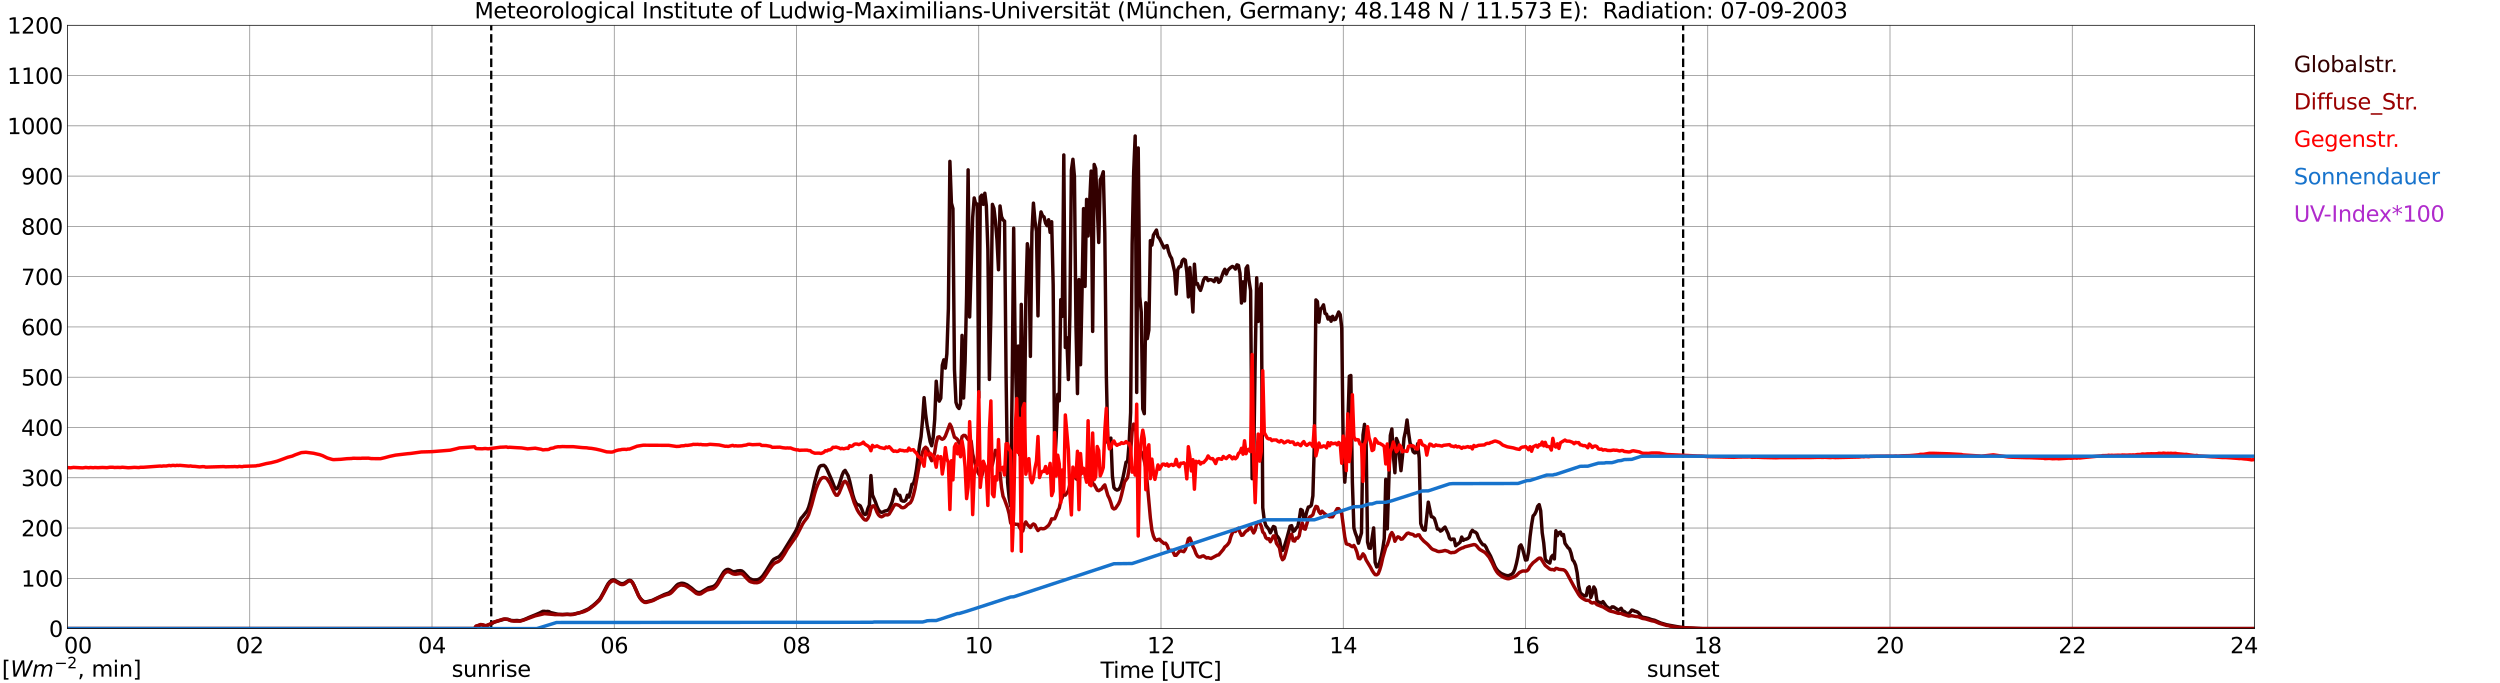 <?xml version="1.0" encoding="utf-8" standalone="no"?>
<!DOCTYPE svg PUBLIC "-//W3C//DTD SVG 1.1//EN"
  "http://www.w3.org/Graphics/SVG/1.1/DTD/svg11.dtd">
<svg xmlns:xlink="http://www.w3.org/1999/xlink" width="1085.4pt" height="296.64pt" viewBox="0 0 1085.4 296.64" xmlns="http://www.w3.org/2000/svg" version="1.1">
 <defs>
  <style type="text/css">*{stroke-linejoin: round; stroke-linecap: butt}</style>
 </defs>
 <g id="figure_1">
  <g id="patch_1">
   <path d="M 0 296.64 
L 1085.4 296.64 
L 1085.4 0 
L 0 0 
z
" style="fill: #ffffff"/>
  </g>
  <g id="axes_1">
   <g id="patch_2">
    <path d="M 29.306 272.909 
L 978.814 272.909 
L 978.814 10.976 
L 29.306 10.976 
z
" style="fill: #ffffff"/>
   </g>
   <g id="patch_3">
    <path d="M 978.814 272.909 
L 978.814 272.909 
L 978.814 10.976 
L 978.814 10.976 
z
" clip-path="url(#pb24668d51c)" style="fill: #d3d3d3; opacity: 0.25; stroke: #d3d3d3; stroke-linejoin: miter"/>
   </g>
   <g id="matplotlib.axis_1">
    <g id="xtick_1">
     <g id="line2d_1">
      <path d="M 29.306 272.909 
L 29.306 10.976 
" clip-path="url(#pb24668d51c)" style="fill: none; stroke: #808080; stroke-width: 0.3; stroke-linecap: square"/>
     </g>
     <g id="line2d_2"/>
     <g id="text_1">
      <!--    00 -->
      <g transform="translate(18.733 283.627) scale(0.095 -0.095)">
       <defs>
        <path id="DejaVuSans-20" transform="scale(0.016)"/>
        <path id="DejaVuSans-30" d="M 2034 4250 
Q 1547 4250 1301 3770 
Q 1056 3291 1056 2328 
Q 1056 1369 1301 889 
Q 1547 409 2034 409 
Q 2525 409 2770 889 
Q 3016 1369 3016 2328 
Q 3016 3291 2770 3770 
Q 2525 4250 2034 4250 
z
M 2034 4750 
Q 2819 4750 3233 4129 
Q 3647 3509 3647 2328 
Q 3647 1150 3233 529 
Q 2819 -91 2034 -91 
Q 1250 -91 836 529 
Q 422 1150 422 2328 
Q 422 3509 836 4129 
Q 1250 4750 2034 4750 
z
" transform="scale(0.016)"/>
       </defs>
       <use xlink:href="#DejaVuSans-20"/>
       <use xlink:href="#DejaVuSans-20" transform="translate(31.787 0)"/>
       <use xlink:href="#DejaVuSans-20" transform="translate(63.574 0)"/>
       <use xlink:href="#DejaVuSans-30" transform="translate(95.361 0)"/>
       <use xlink:href="#DejaVuSans-30" transform="translate(158.984 0)"/>
      </g>
     </g>
    </g>
    <g id="xtick_2">
     <g id="line2d_3">
      <path d="M 108.431 272.909 
L 108.431 10.976 
" clip-path="url(#pb24668d51c)" style="fill: none; stroke: #808080; stroke-width: 0.3; stroke-linecap: square"/>
     </g>
     <g id="line2d_4"/>
     <g id="text_2">
      <!-- 02 -->
      <g transform="translate(102.387 283.627) scale(0.095 -0.095)">
       <defs>
        <path id="DejaVuSans-32" d="M 1228 531 
L 3431 531 
L 3431 0 
L 469 0 
L 469 531 
Q 828 903 1448 1529 
Q 2069 2156 2228 2338 
Q 2531 2678 2651 2914 
Q 2772 3150 2772 3378 
Q 2772 3750 2511 3984 
Q 2250 4219 1831 4219 
Q 1534 4219 1204 4116 
Q 875 4013 500 3803 
L 500 4441 
Q 881 4594 1212 4672 
Q 1544 4750 1819 4750 
Q 2544 4750 2975 4387 
Q 3406 4025 3406 3419 
Q 3406 3131 3298 2873 
Q 3191 2616 2906 2266 
Q 2828 2175 2409 1742 
Q 1991 1309 1228 531 
z
" transform="scale(0.016)"/>
       </defs>
       <use xlink:href="#DejaVuSans-30"/>
       <use xlink:href="#DejaVuSans-32" transform="translate(63.623 0)"/>
      </g>
     </g>
    </g>
    <g id="xtick_3">
     <g id="line2d_5">
      <path d="M 187.557 272.909 
L 187.557 10.976 
" clip-path="url(#pb24668d51c)" style="fill: none; stroke: #808080; stroke-width: 0.3; stroke-linecap: square"/>
     </g>
     <g id="line2d_6"/>
     <g id="text_3">
      <!-- 04 -->
      <g transform="translate(181.513 283.627) scale(0.095 -0.095)">
       <defs>
        <path id="DejaVuSans-34" d="M 2419 4116 
L 825 1625 
L 2419 1625 
L 2419 4116 
z
M 2253 4666 
L 3047 4666 
L 3047 1625 
L 3713 1625 
L 3713 1100 
L 3047 1100 
L 3047 0 
L 2419 0 
L 2419 1100 
L 313 1100 
L 313 1709 
L 2253 4666 
z
" transform="scale(0.016)"/>
       </defs>
       <use xlink:href="#DejaVuSans-30"/>
       <use xlink:href="#DejaVuSans-34" transform="translate(63.623 0)"/>
      </g>
     </g>
    </g>
    <g id="xtick_4">
     <g id="line2d_7">
      <path d="M 266.683 272.909 
L 266.683 10.976 
" clip-path="url(#pb24668d51c)" style="fill: none; stroke: #808080; stroke-width: 0.3; stroke-linecap: square"/>
     </g>
     <g id="line2d_8"/>
     <g id="text_4">
      <!-- 06 -->
      <g transform="translate(260.638 283.627) scale(0.095 -0.095)">
       <defs>
        <path id="DejaVuSans-36" d="M 2113 2584 
Q 1688 2584 1439 2293 
Q 1191 2003 1191 1497 
Q 1191 994 1439 701 
Q 1688 409 2113 409 
Q 2538 409 2786 701 
Q 3034 994 3034 1497 
Q 3034 2003 2786 2293 
Q 2538 2584 2113 2584 
z
M 3366 4563 
L 3366 3988 
Q 3128 4100 2886 4159 
Q 2644 4219 2406 4219 
Q 1781 4219 1451 3797 
Q 1122 3375 1075 2522 
Q 1259 2794 1537 2939 
Q 1816 3084 2150 3084 
Q 2853 3084 3261 2657 
Q 3669 2231 3669 1497 
Q 3669 778 3244 343 
Q 2819 -91 2113 -91 
Q 1303 -91 875 529 
Q 447 1150 447 2328 
Q 447 3434 972 4092 
Q 1497 4750 2381 4750 
Q 2619 4750 2861 4703 
Q 3103 4656 3366 4563 
z
" transform="scale(0.016)"/>
       </defs>
       <use xlink:href="#DejaVuSans-30"/>
       <use xlink:href="#DejaVuSans-36" transform="translate(63.623 0)"/>
      </g>
     </g>
    </g>
    <g id="xtick_5">
     <g id="line2d_9">
      <path d="M 345.808 272.909 
L 345.808 10.976 
" clip-path="url(#pb24668d51c)" style="fill: none; stroke: #808080; stroke-width: 0.3; stroke-linecap: square"/>
     </g>
     <g id="line2d_10"/>
     <g id="text_5">
      <!-- 08 -->
      <g transform="translate(339.764 283.627) scale(0.095 -0.095)">
       <defs>
        <path id="DejaVuSans-38" d="M 2034 2216 
Q 1584 2216 1326 1975 
Q 1069 1734 1069 1313 
Q 1069 891 1326 650 
Q 1584 409 2034 409 
Q 2484 409 2743 651 
Q 3003 894 3003 1313 
Q 3003 1734 2745 1975 
Q 2488 2216 2034 2216 
z
M 1403 2484 
Q 997 2584 770 2862 
Q 544 3141 544 3541 
Q 544 4100 942 4425 
Q 1341 4750 2034 4750 
Q 2731 4750 3128 4425 
Q 3525 4100 3525 3541 
Q 3525 3141 3298 2862 
Q 3072 2584 2669 2484 
Q 3125 2378 3379 2068 
Q 3634 1759 3634 1313 
Q 3634 634 3220 271 
Q 2806 -91 2034 -91 
Q 1263 -91 848 271 
Q 434 634 434 1313 
Q 434 1759 690 2068 
Q 947 2378 1403 2484 
z
M 1172 3481 
Q 1172 3119 1398 2916 
Q 1625 2713 2034 2713 
Q 2441 2713 2670 2916 
Q 2900 3119 2900 3481 
Q 2900 3844 2670 4047 
Q 2441 4250 2034 4250 
Q 1625 4250 1398 4047 
Q 1172 3844 1172 3481 
z
" transform="scale(0.016)"/>
       </defs>
       <use xlink:href="#DejaVuSans-30"/>
       <use xlink:href="#DejaVuSans-38" transform="translate(63.623 0)"/>
      </g>
     </g>
    </g>
    <g id="xtick_6">
     <g id="line2d_11">
      <path d="M 424.934 272.909 
L 424.934 10.976 
" clip-path="url(#pb24668d51c)" style="fill: none; stroke: #808080; stroke-width: 0.3; stroke-linecap: square"/>
     </g>
     <g id="line2d_12"/>
     <g id="text_6">
      <!-- 10 -->
      <g transform="translate(418.89 283.627) scale(0.095 -0.095)">
       <defs>
        <path id="DejaVuSans-31" d="M 794 531 
L 1825 531 
L 1825 4091 
L 703 3866 
L 703 4441 
L 1819 4666 
L 2450 4666 
L 2450 531 
L 3481 531 
L 3481 0 
L 794 0 
L 794 531 
z
" transform="scale(0.016)"/>
       </defs>
       <use xlink:href="#DejaVuSans-31"/>
       <use xlink:href="#DejaVuSans-30" transform="translate(63.623 0)"/>
      </g>
     </g>
    </g>
    <g id="xtick_7">
     <g id="line2d_13">
      <path d="M 504.06 272.909 
L 504.06 10.976 
" clip-path="url(#pb24668d51c)" style="fill: none; stroke: #808080; stroke-width: 0.3; stroke-linecap: square"/>
     </g>
     <g id="line2d_14"/>
     <g id="text_7">
      <!-- 12 -->
      <g transform="translate(498.015 283.627) scale(0.095 -0.095)">
       <use xlink:href="#DejaVuSans-31"/>
       <use xlink:href="#DejaVuSans-32" transform="translate(63.623 0)"/>
      </g>
     </g>
    </g>
    <g id="xtick_8">
     <g id="line2d_15">
      <path d="M 583.185 272.909 
L 583.185 10.976 
" clip-path="url(#pb24668d51c)" style="fill: none; stroke: #808080; stroke-width: 0.3; stroke-linecap: square"/>
     </g>
     <g id="line2d_16"/>
     <g id="text_8">
      <!-- 14 -->
      <g transform="translate(577.141 283.627) scale(0.095 -0.095)">
       <use xlink:href="#DejaVuSans-31"/>
       <use xlink:href="#DejaVuSans-34" transform="translate(63.623 0)"/>
      </g>
     </g>
    </g>
    <g id="xtick_9">
     <g id="line2d_17">
      <path d="M 662.311 272.909 
L 662.311 10.976 
" clip-path="url(#pb24668d51c)" style="fill: none; stroke: #808080; stroke-width: 0.3; stroke-linecap: square"/>
     </g>
     <g id="line2d_18"/>
     <g id="text_9">
      <!-- 16 -->
      <g transform="translate(656.267 283.627) scale(0.095 -0.095)">
       <use xlink:href="#DejaVuSans-31"/>
       <use xlink:href="#DejaVuSans-36" transform="translate(63.623 0)"/>
      </g>
     </g>
    </g>
    <g id="xtick_10">
     <g id="line2d_19">
      <path d="M 741.437 272.909 
L 741.437 10.976 
" clip-path="url(#pb24668d51c)" style="fill: none; stroke: #808080; stroke-width: 0.3; stroke-linecap: square"/>
     </g>
     <g id="line2d_20"/>
     <g id="text_10">
      <!-- 18 -->
      <g transform="translate(735.392 283.627) scale(0.095 -0.095)">
       <use xlink:href="#DejaVuSans-31"/>
       <use xlink:href="#DejaVuSans-38" transform="translate(63.623 0)"/>
      </g>
     </g>
    </g>
    <g id="xtick_11">
     <g id="line2d_21">
      <path d="M 820.562 272.909 
L 820.562 10.976 
" clip-path="url(#pb24668d51c)" style="fill: none; stroke: #808080; stroke-width: 0.3; stroke-linecap: square"/>
     </g>
     <g id="line2d_22"/>
     <g id="text_11">
      <!-- 20 -->
      <g transform="translate(814.518 283.627) scale(0.095 -0.095)">
       <use xlink:href="#DejaVuSans-32"/>
       <use xlink:href="#DejaVuSans-30" transform="translate(63.623 0)"/>
      </g>
     </g>
    </g>
    <g id="xtick_12">
     <g id="line2d_23">
      <path d="M 899.688 272.909 
L 899.688 10.976 
" clip-path="url(#pb24668d51c)" style="fill: none; stroke: #808080; stroke-width: 0.3; stroke-linecap: square"/>
     </g>
     <g id="line2d_24"/>
     <g id="text_12">
      <!-- 22 -->
      <g transform="translate(893.644 283.627) scale(0.095 -0.095)">
       <use xlink:href="#DejaVuSans-32"/>
       <use xlink:href="#DejaVuSans-32" transform="translate(63.623 0)"/>
      </g>
     </g>
    </g>
    <g id="xtick_13">
     <g id="line2d_25">
      <path d="M 978.814 272.909 
L 978.814 10.976 
" clip-path="url(#pb24668d51c)" style="fill: none; stroke: #808080; stroke-width: 0.3; stroke-linecap: square"/>
     </g>
     <g id="line2d_26"/>
     <g id="text_13">
      <!-- 24    -->
      <g transform="translate(968.241 283.627) scale(0.095 -0.095)">
       <use xlink:href="#DejaVuSans-32"/>
       <use xlink:href="#DejaVuSans-34" transform="translate(63.623 0)"/>
       <use xlink:href="#DejaVuSans-20" transform="translate(127.246 0)"/>
       <use xlink:href="#DejaVuSans-20" transform="translate(159.033 0)"/>
       <use xlink:href="#DejaVuSans-20" transform="translate(190.82 0)"/>
      </g>
     </g>
    </g>
    <g id="text_14">
     <!-- Time [UTC] -->
     <g transform="translate(477.806 294.322) scale(0.095 -0.095)">
      <defs>
       <path id="DejaVuSans-54" d="M -19 4666 
L 3928 4666 
L 3928 4134 
L 2272 4134 
L 2272 0 
L 1638 0 
L 1638 4134 
L -19 4134 
L -19 4666 
z
" transform="scale(0.016)"/>
       <path id="DejaVuSans-69" d="M 603 3500 
L 1178 3500 
L 1178 0 
L 603 0 
L 603 3500 
z
M 603 4863 
L 1178 4863 
L 1178 4134 
L 603 4134 
L 603 4863 
z
" transform="scale(0.016)"/>
       <path id="DejaVuSans-6d" d="M 3328 2828 
Q 3544 3216 3844 3400 
Q 4144 3584 4550 3584 
Q 5097 3584 5394 3201 
Q 5691 2819 5691 2113 
L 5691 0 
L 5113 0 
L 5113 2094 
Q 5113 2597 4934 2840 
Q 4756 3084 4391 3084 
Q 3944 3084 3684 2787 
Q 3425 2491 3425 1978 
L 3425 0 
L 2847 0 
L 2847 2094 
Q 2847 2600 2669 2842 
Q 2491 3084 2119 3084 
Q 1678 3084 1418 2786 
Q 1159 2488 1159 1978 
L 1159 0 
L 581 0 
L 581 3500 
L 1159 3500 
L 1159 2956 
Q 1356 3278 1631 3431 
Q 1906 3584 2284 3584 
Q 2666 3584 2933 3390 
Q 3200 3197 3328 2828 
z
" transform="scale(0.016)"/>
       <path id="DejaVuSans-65" d="M 3597 1894 
L 3597 1613 
L 953 1613 
Q 991 1019 1311 708 
Q 1631 397 2203 397 
Q 2534 397 2845 478 
Q 3156 559 3463 722 
L 3463 178 
Q 3153 47 2828 -22 
Q 2503 -91 2169 -91 
Q 1331 -91 842 396 
Q 353 884 353 1716 
Q 353 2575 817 3079 
Q 1281 3584 2069 3584 
Q 2775 3584 3186 3129 
Q 3597 2675 3597 1894 
z
M 3022 2063 
Q 3016 2534 2758 2815 
Q 2500 3097 2075 3097 
Q 1594 3097 1305 2825 
Q 1016 2553 972 2059 
L 3022 2063 
z
" transform="scale(0.016)"/>
       <path id="DejaVuSans-5b" d="M 550 4863 
L 1875 4863 
L 1875 4416 
L 1125 4416 
L 1125 -397 
L 1875 -397 
L 1875 -844 
L 550 -844 
L 550 4863 
z
" transform="scale(0.016)"/>
       <path id="DejaVuSans-55" d="M 556 4666 
L 1191 4666 
L 1191 1831 
Q 1191 1081 1462 751 
Q 1734 422 2344 422 
Q 2950 422 3222 751 
Q 3494 1081 3494 1831 
L 3494 4666 
L 4128 4666 
L 4128 1753 
Q 4128 841 3676 375 
Q 3225 -91 2344 -91 
Q 1459 -91 1007 375 
Q 556 841 556 1753 
L 556 4666 
z
" transform="scale(0.016)"/>
       <path id="DejaVuSans-43" d="M 4122 4306 
L 4122 3641 
Q 3803 3938 3442 4084 
Q 3081 4231 2675 4231 
Q 1875 4231 1450 3742 
Q 1025 3253 1025 2328 
Q 1025 1406 1450 917 
Q 1875 428 2675 428 
Q 3081 428 3442 575 
Q 3803 722 4122 1019 
L 4122 359 
Q 3791 134 3420 21 
Q 3050 -91 2638 -91 
Q 1578 -91 968 557 
Q 359 1206 359 2328 
Q 359 3453 968 4101 
Q 1578 4750 2638 4750 
Q 3056 4750 3426 4639 
Q 3797 4528 4122 4306 
z
" transform="scale(0.016)"/>
       <path id="DejaVuSans-5d" d="M 1947 4863 
L 1947 -844 
L 622 -844 
L 622 -397 
L 1369 -397 
L 1369 4416 
L 622 4416 
L 622 4863 
L 1947 4863 
z
" transform="scale(0.016)"/>
      </defs>
      <use xlink:href="#DejaVuSans-54"/>
      <use xlink:href="#DejaVuSans-69" transform="translate(57.959 0)"/>
      <use xlink:href="#DejaVuSans-6d" transform="translate(85.742 0)"/>
      <use xlink:href="#DejaVuSans-65" transform="translate(183.154 0)"/>
      <use xlink:href="#DejaVuSans-20" transform="translate(244.678 0)"/>
      <use xlink:href="#DejaVuSans-5b" transform="translate(276.465 0)"/>
      <use xlink:href="#DejaVuSans-55" transform="translate(315.479 0)"/>
      <use xlink:href="#DejaVuSans-54" transform="translate(388.672 0)"/>
      <use xlink:href="#DejaVuSans-43" transform="translate(443.881 0)"/>
      <use xlink:href="#DejaVuSans-5d" transform="translate(513.705 0)"/>
     </g>
    </g>
   </g>
   <g id="matplotlib.axis_2">
    <g id="ytick_1">
     <g id="line2d_27">
      <path d="M 29.306 272.909 
L 978.814 272.909 
" clip-path="url(#pb24668d51c)" style="fill: none; stroke: #808080; stroke-width: 0.3; stroke-linecap: square"/>
     </g>
     <g id="line2d_28"/>
     <g id="text_15">
      <!-- 0 -->
      <g transform="translate(21.261 276.518) scale(0.095 -0.095)">
       <use xlink:href="#DejaVuSans-30"/>
      </g>
     </g>
    </g>
    <g id="ytick_2">
     <g id="line2d_29">
      <path d="M 29.306 251.081 
L 978.814 251.081 
" clip-path="url(#pb24668d51c)" style="fill: none; stroke: #808080; stroke-width: 0.3; stroke-linecap: square"/>
     </g>
     <g id="line2d_30"/>
     <g id="text_16">
      <!-- 100 -->
      <g transform="translate(9.173 254.69) scale(0.095 -0.095)">
       <use xlink:href="#DejaVuSans-31"/>
       <use xlink:href="#DejaVuSans-30" transform="translate(63.623 0)"/>
       <use xlink:href="#DejaVuSans-30" transform="translate(127.246 0)"/>
      </g>
     </g>
    </g>
    <g id="ytick_3">
     <g id="line2d_31">
      <path d="M 29.306 229.253 
L 978.814 229.253 
" clip-path="url(#pb24668d51c)" style="fill: none; stroke: #808080; stroke-width: 0.3; stroke-linecap: square"/>
     </g>
     <g id="line2d_32"/>
     <g id="text_17">
      <!-- 200 -->
      <g transform="translate(9.173 232.863) scale(0.095 -0.095)">
       <use xlink:href="#DejaVuSans-32"/>
       <use xlink:href="#DejaVuSans-30" transform="translate(63.623 0)"/>
       <use xlink:href="#DejaVuSans-30" transform="translate(127.246 0)"/>
      </g>
     </g>
    </g>
    <g id="ytick_4">
     <g id="line2d_33">
      <path d="M 29.306 207.426 
L 978.814 207.426 
" clip-path="url(#pb24668d51c)" style="fill: none; stroke: #808080; stroke-width: 0.3; stroke-linecap: square"/>
     </g>
     <g id="line2d_34"/>
     <g id="text_18">
      <!-- 300 -->
      <g transform="translate(9.173 211.035) scale(0.095 -0.095)">
       <defs>
        <path id="DejaVuSans-33" d="M 2597 2516 
Q 3050 2419 3304 2112 
Q 3559 1806 3559 1356 
Q 3559 666 3084 287 
Q 2609 -91 1734 -91 
Q 1441 -91 1130 -33 
Q 819 25 488 141 
L 488 750 
Q 750 597 1062 519 
Q 1375 441 1716 441 
Q 2309 441 2620 675 
Q 2931 909 2931 1356 
Q 2931 1769 2642 2001 
Q 2353 2234 1838 2234 
L 1294 2234 
L 1294 2753 
L 1863 2753 
Q 2328 2753 2575 2939 
Q 2822 3125 2822 3475 
Q 2822 3834 2567 4026 
Q 2313 4219 1838 4219 
Q 1578 4219 1281 4162 
Q 984 4106 628 3988 
L 628 4550 
Q 988 4650 1302 4700 
Q 1616 4750 1894 4750 
Q 2613 4750 3031 4423 
Q 3450 4097 3450 3541 
Q 3450 3153 3228 2886 
Q 3006 2619 2597 2516 
z
" transform="scale(0.016)"/>
       </defs>
       <use xlink:href="#DejaVuSans-33"/>
       <use xlink:href="#DejaVuSans-30" transform="translate(63.623 0)"/>
       <use xlink:href="#DejaVuSans-30" transform="translate(127.246 0)"/>
      </g>
     </g>
    </g>
    <g id="ytick_5">
     <g id="line2d_35">
      <path d="M 29.306 185.598 
L 978.814 185.598 
" clip-path="url(#pb24668d51c)" style="fill: none; stroke: #808080; stroke-width: 0.3; stroke-linecap: square"/>
     </g>
     <g id="line2d_36"/>
     <g id="text_19">
      <!-- 400 -->
      <g transform="translate(9.173 189.207) scale(0.095 -0.095)">
       <use xlink:href="#DejaVuSans-34"/>
       <use xlink:href="#DejaVuSans-30" transform="translate(63.623 0)"/>
       <use xlink:href="#DejaVuSans-30" transform="translate(127.246 0)"/>
      </g>
     </g>
    </g>
    <g id="ytick_6">
     <g id="line2d_37">
      <path d="M 29.306 163.77 
L 978.814 163.77 
" clip-path="url(#pb24668d51c)" style="fill: none; stroke: #808080; stroke-width: 0.3; stroke-linecap: square"/>
     </g>
     <g id="line2d_38"/>
     <g id="text_20">
      <!-- 500 -->
      <g transform="translate(9.173 167.379) scale(0.095 -0.095)">
       <defs>
        <path id="DejaVuSans-35" d="M 691 4666 
L 3169 4666 
L 3169 4134 
L 1269 4134 
L 1269 2991 
Q 1406 3038 1543 3061 
Q 1681 3084 1819 3084 
Q 2600 3084 3056 2656 
Q 3513 2228 3513 1497 
Q 3513 744 3044 326 
Q 2575 -91 1722 -91 
Q 1428 -91 1123 -41 
Q 819 9 494 109 
L 494 744 
Q 775 591 1075 516 
Q 1375 441 1709 441 
Q 2250 441 2565 725 
Q 2881 1009 2881 1497 
Q 2881 1984 2565 2268 
Q 2250 2553 1709 2553 
Q 1456 2553 1204 2497 
Q 953 2441 691 2322 
L 691 4666 
z
" transform="scale(0.016)"/>
       </defs>
       <use xlink:href="#DejaVuSans-35"/>
       <use xlink:href="#DejaVuSans-30" transform="translate(63.623 0)"/>
       <use xlink:href="#DejaVuSans-30" transform="translate(127.246 0)"/>
      </g>
     </g>
    </g>
    <g id="ytick_7">
     <g id="line2d_39">
      <path d="M 29.306 141.942 
L 978.814 141.942 
" clip-path="url(#pb24668d51c)" style="fill: none; stroke: #808080; stroke-width: 0.3; stroke-linecap: square"/>
     </g>
     <g id="line2d_40"/>
     <g id="text_21">
      <!-- 600 -->
      <g transform="translate(9.173 145.551) scale(0.095 -0.095)">
       <use xlink:href="#DejaVuSans-36"/>
       <use xlink:href="#DejaVuSans-30" transform="translate(63.623 0)"/>
       <use xlink:href="#DejaVuSans-30" transform="translate(127.246 0)"/>
      </g>
     </g>
    </g>
    <g id="ytick_8">
     <g id="line2d_41">
      <path d="M 29.306 120.114 
L 978.814 120.114 
" clip-path="url(#pb24668d51c)" style="fill: none; stroke: #808080; stroke-width: 0.3; stroke-linecap: square"/>
     </g>
     <g id="line2d_42"/>
     <g id="text_22">
      <!-- 700 -->
      <g transform="translate(9.173 123.724) scale(0.095 -0.095)">
       <defs>
        <path id="DejaVuSans-37" d="M 525 4666 
L 3525 4666 
L 3525 4397 
L 1831 0 
L 1172 0 
L 2766 4134 
L 525 4134 
L 525 4666 
z
" transform="scale(0.016)"/>
       </defs>
       <use xlink:href="#DejaVuSans-37"/>
       <use xlink:href="#DejaVuSans-30" transform="translate(63.623 0)"/>
       <use xlink:href="#DejaVuSans-30" transform="translate(127.246 0)"/>
      </g>
     </g>
    </g>
    <g id="ytick_9">
     <g id="line2d_43">
      <path d="M 29.306 98.287 
L 978.814 98.287 
" clip-path="url(#pb24668d51c)" style="fill: none; stroke: #808080; stroke-width: 0.3; stroke-linecap: square"/>
     </g>
     <g id="line2d_44"/>
     <g id="text_23">
      <!-- 800 -->
      <g transform="translate(9.173 101.896) scale(0.095 -0.095)">
       <use xlink:href="#DejaVuSans-38"/>
       <use xlink:href="#DejaVuSans-30" transform="translate(63.623 0)"/>
       <use xlink:href="#DejaVuSans-30" transform="translate(127.246 0)"/>
      </g>
     </g>
    </g>
    <g id="ytick_10">
     <g id="line2d_45">
      <path d="M 29.306 76.459 
L 978.814 76.459 
" clip-path="url(#pb24668d51c)" style="fill: none; stroke: #808080; stroke-width: 0.3; stroke-linecap: square"/>
     </g>
     <g id="line2d_46"/>
     <g id="text_24">
      <!-- 900 -->
      <g transform="translate(9.173 80.068) scale(0.095 -0.095)">
       <defs>
        <path id="DejaVuSans-39" d="M 703 97 
L 703 672 
Q 941 559 1184 500 
Q 1428 441 1663 441 
Q 2288 441 2617 861 
Q 2947 1281 2994 2138 
Q 2813 1869 2534 1725 
Q 2256 1581 1919 1581 
Q 1219 1581 811 2004 
Q 403 2428 403 3163 
Q 403 3881 828 4315 
Q 1253 4750 1959 4750 
Q 2769 4750 3195 4129 
Q 3622 3509 3622 2328 
Q 3622 1225 3098 567 
Q 2575 -91 1691 -91 
Q 1453 -91 1209 -44 
Q 966 3 703 97 
z
M 1959 2075 
Q 2384 2075 2632 2365 
Q 2881 2656 2881 3163 
Q 2881 3666 2632 3958 
Q 2384 4250 1959 4250 
Q 1534 4250 1286 3958 
Q 1038 3666 1038 3163 
Q 1038 2656 1286 2365 
Q 1534 2075 1959 2075 
z
" transform="scale(0.016)"/>
       </defs>
       <use xlink:href="#DejaVuSans-39"/>
       <use xlink:href="#DejaVuSans-30" transform="translate(63.623 0)"/>
       <use xlink:href="#DejaVuSans-30" transform="translate(127.246 0)"/>
      </g>
     </g>
    </g>
    <g id="ytick_11">
     <g id="line2d_47">
      <path d="M 29.306 54.631 
L 978.814 54.631 
" clip-path="url(#pb24668d51c)" style="fill: none; stroke: #808080; stroke-width: 0.3; stroke-linecap: square"/>
     </g>
     <g id="line2d_48"/>
     <g id="text_25">
      <!-- 1000 -->
      <g transform="translate(3.128 58.24) scale(0.095 -0.095)">
       <use xlink:href="#DejaVuSans-31"/>
       <use xlink:href="#DejaVuSans-30" transform="translate(63.623 0)"/>
       <use xlink:href="#DejaVuSans-30" transform="translate(127.246 0)"/>
       <use xlink:href="#DejaVuSans-30" transform="translate(190.869 0)"/>
      </g>
     </g>
    </g>
    <g id="ytick_12">
     <g id="line2d_49">
      <path d="M 29.306 32.803 
L 978.814 32.803 
" clip-path="url(#pb24668d51c)" style="fill: none; stroke: #808080; stroke-width: 0.3; stroke-linecap: square"/>
     </g>
     <g id="line2d_50"/>
     <g id="text_26">
      <!-- 1100 -->
      <g transform="translate(3.128 36.413) scale(0.095 -0.095)">
       <use xlink:href="#DejaVuSans-31"/>
       <use xlink:href="#DejaVuSans-31" transform="translate(63.623 0)"/>
       <use xlink:href="#DejaVuSans-30" transform="translate(127.246 0)"/>
       <use xlink:href="#DejaVuSans-30" transform="translate(190.869 0)"/>
      </g>
     </g>
    </g>
    <g id="ytick_13">
     <g id="line2d_51">
      <path d="M 29.306 10.976 
L 978.814 10.976 
" clip-path="url(#pb24668d51c)" style="fill: none; stroke: #808080; stroke-width: 0.3; stroke-linecap: square"/>
     </g>
     <g id="line2d_52"/>
     <g id="text_27">
      <!-- 1200 -->
      <g transform="translate(3.128 14.585) scale(0.095 -0.095)">
       <use xlink:href="#DejaVuSans-31"/>
       <use xlink:href="#DejaVuSans-32" transform="translate(63.623 0)"/>
       <use xlink:href="#DejaVuSans-30" transform="translate(127.246 0)"/>
       <use xlink:href="#DejaVuSans-30" transform="translate(190.869 0)"/>
      </g>
     </g>
    </g>
   </g>
   <g id="line2d_53">
    <path d="M 213.273 272.909 
L 213.273 10.976 
" clip-path="url(#pb24668d51c)" style="fill: none; stroke-dasharray: 3.7,1.6; stroke-dashoffset: 0; stroke: #000000"/>
   </g>
   <g id="line2d_54">
    <path d="M 730.755 272.909 
L 730.755 10.976 
" clip-path="url(#pb24668d51c)" style="fill: none; stroke-dasharray: 3.7,1.6; stroke-dashoffset: 0; stroke: #000000"/>
   </g>
   <g id="line2d_55">
    <path d="M 29.306 272.909 
L 206.02 272.909 
L 206.679 271.994 
L 208.657 271.298 
L 209.317 271.298 
L 210.635 271.708 
L 211.295 271.625 
L 213.273 270.848 
L 214.592 270.11 
L 215.91 269.7 
L 219.207 268.759 
L 220.526 268.882 
L 221.845 269.373 
L 223.164 269.456 
L 224.482 269.373 
L 225.801 269.536 
L 227.12 269.168 
L 228.439 268.637 
L 229.757 268.022 
L 232.395 266.956 
L 234.373 266.096 
L 235.692 265.4 
L 236.351 265.4 
L 237.011 265.524 
L 237.67 265.442 
L 238.329 265.524 
L 238.989 265.933 
L 242.286 266.712 
L 244.264 266.793 
L 246.242 266.67 
L 247.561 266.793 
L 248.88 266.67 
L 252.176 265.852 
L 255.473 264.376 
L 257.451 262.903 
L 258.77 261.757 
L 260.089 260.445 
L 260.748 259.544 
L 262.067 257.127 
L 263.386 254.547 
L 264.045 253.401 
L 264.705 252.583 
L 265.364 252.05 
L 266.023 251.764 
L 266.683 251.764 
L 269.32 253.279 
L 269.98 253.401 
L 270.639 253.36 
L 271.298 253.074 
L 272.617 252.172 
L 273.277 251.928 
L 273.936 252.092 
L 274.595 252.869 
L 275.255 254.139 
L 277.233 258.561 
L 277.892 259.627 
L 278.552 260.404 
L 279.211 260.978 
L 279.87 261.264 
L 280.53 261.305 
L 283.167 260.65 
L 288.442 258.112 
L 290.42 257.415 
L 291.739 256.392 
L 293.717 254.181 
L 294.377 253.648 
L 295.696 253.238 
L 296.355 253.238 
L 297.014 253.36 
L 298.333 253.934 
L 300.311 255.368 
L 301.63 256.514 
L 302.289 256.964 
L 302.949 257.21 
L 303.608 257.252 
L 304.267 257.169 
L 307.564 255.204 
L 309.543 254.672 
L 310.202 254.303 
L 310.861 253.729 
L 311.521 252.869 
L 312.839 250.577 
L 314.158 248.405 
L 314.818 247.709 
L 315.477 247.3 
L 316.136 247.176 
L 316.796 247.423 
L 318.114 248.16 
L 318.774 248.2 
L 319.433 248.119 
L 320.093 247.872 
L 321.411 247.75 
L 322.071 247.872 
L 322.73 248.363 
L 325.368 251.149 
L 326.686 251.723 
L 327.346 251.804 
L 328.665 251.723 
L 329.324 251.518 
L 329.983 251.149 
L 330.643 250.577 
L 331.302 249.839 
L 332.621 247.872 
L 335.258 243.572 
L 335.918 242.837 
L 337.236 242.14 
L 337.896 241.894 
L 338.555 241.361 
L 339.874 239.766 
L 343.83 233.335 
L 345.149 231.124 
L 345.808 229.895 
L 346.468 228.339 
L 347.127 226.372 
L 347.787 225.021 
L 348.446 224.325 
L 350.424 221.786 
L 351.083 220.23 
L 351.743 217.977 
L 353.062 212.326 
L 353.721 209.255 
L 355.04 204.505 
L 355.699 202.785 
L 356.359 202.169 
L 357.677 202.006 
L 358.337 202.58 
L 358.996 203.684 
L 360.974 208.109 
L 362.293 211.466 
L 362.952 212.284 
L 363.612 211.957 
L 364.271 210.606 
L 365.59 206.347 
L 366.249 204.832 
L 366.909 204.217 
L 368.227 206.552 
L 368.887 208.844 
L 370.206 214.701 
L 370.865 216.831 
L 371.524 218.265 
L 372.184 219.125 
L 372.843 219.206 
L 373.502 219.616 
L 374.162 221.09 
L 374.821 222.893 
L 375.481 223.384 
L 376.14 223.179 
L 376.799 220.804 
L 377.459 219.247 
L 378.118 206.469 
L 378.777 214.864 
L 380.096 217.977 
L 380.756 219.902 
L 381.415 221.336 
L 382.074 222.196 
L 382.734 222.441 
L 383.393 222.277 
L 384.053 221.908 
L 385.371 221.581 
L 386.031 220.845 
L 386.69 219.492 
L 387.349 217.855 
L 388.668 212.49 
L 389.328 214.046 
L 389.987 214.989 
L 390.646 215.028 
L 391.306 217.241 
L 391.965 217.569 
L 392.624 217.608 
L 393.284 217.117 
L 393.943 214.989 
L 394.603 215.807 
L 395.262 213.472 
L 395.921 210.237 
L 396.581 210.073 
L 397.24 207.576 
L 397.899 203.726 
L 399.218 193.406 
L 399.878 189.597 
L 400.537 182.308 
L 401.196 172.643 
L 401.856 179.645 
L 402.515 184.683 
L 403.834 191.768 
L 404.493 193.53 
L 405.153 189.965 
L 405.812 182.103 
L 406.471 165.516 
L 407.131 172.684 
L 407.79 174.158 
L 408.45 172.89 
L 409.109 158.555 
L 409.768 156.222 
L 410.428 159.826 
L 411.087 153.642 
L 411.746 134.065 
L 412.406 70.057 
L 413.065 88.159 
L 413.725 90.575 
L 414.384 160.317 
L 415.043 174.69 
L 415.703 176.574 
L 416.362 177.353 
L 417.022 175.47 
L 417.681 145.614 
L 418.34 172.807 
L 419 157.246 
L 419.659 128.169 
L 420.318 73.741 
L 420.978 137.629 
L 422.297 94.342 
L 422.956 85.945 
L 423.615 88.608 
L 424.275 88.567 
L 424.934 172.602 
L 425.593 85.537 
L 426.253 84.719 
L 426.912 88.731 
L 427.572 83.898 
L 428.231 89.305 
L 428.89 108.266 
L 429.55 164.739 
L 430.209 135.99 
L 430.869 88.731 
L 431.528 90.492 
L 432.187 96.185 
L 432.847 104.089 
L 433.506 117.111 
L 434.165 89.427 
L 434.825 94.096 
L 435.484 95.488 
L 436.144 96.021 
L 436.803 163.347 
L 437.462 209.418 
L 438.122 216.013 
L 438.781 219.697 
L 439.44 167.155 
L 440.1 99.051 
L 440.759 151.839 
L 441.419 178.663 
L 442.078 150.241 
L 442.737 197.5 
L 443.397 132.142 
L 444.056 165.23 
L 444.716 189.516 
L 445.375 129.684 
L 446.034 105.809 
L 446.694 109.903 
L 447.353 154.746 
L 448.012 101.059 
L 448.672 88.198 
L 449.331 95.899 
L 449.991 100.443 
L 450.65 137.138 
L 451.309 97.455 
L 451.969 92.007 
L 452.628 93.685 
L 453.287 94.179 
L 453.947 96.881 
L 454.606 97.985 
L 455.266 95.405 
L 455.925 100.895 
L 456.584 96.265 
L 457.244 123.664 
L 457.903 201.309 
L 458.563 189.433 
L 459.222 171.209 
L 459.881 174.036 
L 460.541 130.094 
L 461.2 137.341 
L 461.859 67.272 
L 462.519 150.857 
L 463.178 146.637 
L 463.838 164.781 
L 464.497 136.811 
L 465.156 73.907 
L 465.816 69.155 
L 466.475 76.61 
L 467.134 140.945 
L 467.794 170.881 
L 468.453 121.37 
L 469.113 158.35 
L 469.772 127.104 
L 470.431 90.575 
L 471.091 124.36 
L 471.75 86.561 
L 472.409 102.449 
L 473.728 74.274 
L 474.388 143.894 
L 475.047 71.408 
L 475.706 73.25 
L 477.025 105.276 
L 477.685 78.041 
L 478.344 76.732 
L 479.003 74.562 
L 479.663 101.345 
L 480.322 162.733 
L 480.981 192.177 
L 481.641 192.834 
L 482.3 190.212 
L 482.96 206.675 
L 483.619 211.712 
L 484.278 212.448 
L 484.938 212.778 
L 485.597 212.573 
L 486.256 211.752 
L 486.916 209.91 
L 487.575 207.249 
L 488.894 200.655 
L 489.553 200.449 
L 490.213 192.587 
L 490.872 179.113 
L 491.532 105.889 
L 492.191 74.807 
L 492.85 59.04 
L 493.51 170.39 
L 494.169 64.242 
L 494.828 128.741 
L 495.488 135.499 
L 496.147 177.556 
L 496.807 179.606 
L 497.466 131.445 
L 498.125 147.006 
L 498.785 143.322 
L 499.444 104.457 
L 500.103 106.422 
L 500.763 102.083 
L 502.082 99.869 
L 502.741 102.818 
L 503.4 103.556 
L 505.379 107.651 
L 506.038 106.955 
L 506.697 106.627 
L 507.357 109.249 
L 508.016 111.091 
L 508.675 112.198 
L 509.994 118.093 
L 510.654 127.678 
L 511.313 117.07 
L 511.972 115.843 
L 512.632 115.718 
L 513.291 113.18 
L 513.95 112.525 
L 514.61 112.975 
L 515.269 118.135 
L 515.929 128.907 
L 516.588 116.129 
L 517.907 135.457 
L 518.566 114.695 
L 519.226 123.336 
L 519.885 123.09 
L 520.544 124.973 
L 521.204 126.08 
L 521.863 124.113 
L 522.522 121.575 
L 523.182 120.51 
L 523.841 120.593 
L 524.501 121.821 
L 525.16 121.411 
L 525.819 121.453 
L 526.479 121.738 
L 527.138 122.271 
L 527.797 120.837 
L 528.457 120.878 
L 529.116 122.598 
L 529.776 122.027 
L 531.094 118.176 
L 531.754 116.906 
L 532.413 118.995 
L 533.073 117.438 
L 533.732 116.661 
L 534.391 116.087 
L 535.051 115.677 
L 535.71 116.006 
L 536.369 116.825 
L 537.029 114.983 
L 537.688 115.227 
L 538.348 118.626 
L 539.007 131.568 
L 539.666 122.354 
L 540.326 130.666 
L 540.985 116.498 
L 541.644 115.432 
L 542.304 122.027 
L 542.963 126.161 
L 543.623 207.821 
L 544.282 201.72 
L 544.941 157.121 
L 545.601 120.593 
L 546.26 139.554 
L 546.919 127.309 
L 547.579 123.214 
L 548.238 220.435 
L 548.898 225.881 
L 549.557 228.092 
L 550.876 229.812 
L 551.535 231.329 
L 552.854 228.585 
L 553.513 228.913 
L 554.173 232.353 
L 554.832 233.171 
L 555.491 234.237 
L 556.151 237.716 
L 556.81 238.986 
L 557.47 237.757 
L 558.788 233.416 
L 560.107 228.461 
L 560.766 228.216 
L 561.426 230.755 
L 562.085 230.345 
L 562.745 229.282 
L 563.404 228.708 
L 564.063 225.676 
L 564.723 221.173 
L 565.382 221.581 
L 566.042 224.94 
L 566.701 224.652 
L 567.36 222.072 
L 568.02 220.149 
L 568.679 219.985 
L 569.338 219.37 
L 569.998 215.275 
L 570.657 191.891 
L 571.317 130.216 
L 571.976 130.913 
L 572.635 139.882 
L 573.295 134.27 
L 573.954 133.573 
L 574.613 132.347 
L 575.273 136.073 
L 575.932 136.4 
L 576.592 138.531 
L 577.251 137.71 
L 577.91 139.471 
L 578.57 137.341 
L 579.229 138.817 
L 579.889 138.611 
L 581.207 135.457 
L 581.867 136.605 
L 582.526 142.257 
L 583.185 195.7 
L 583.845 209.338 
L 584.504 200.244 
L 585.164 184.642 
L 585.823 163.347 
L 586.482 163.019 
L 587.142 209.296 
L 587.801 229.199 
L 588.46 231.493 
L 589.12 233.171 
L 589.779 235.832 
L 591.098 231.368 
L 591.757 188.861 
L 592.417 184.234 
L 593.076 189.474 
L 593.736 235.341 
L 594.395 237.963 
L 595.054 238.046 
L 596.373 229.199 
L 597.032 244.146 
L 597.692 246.152 
L 598.351 245.825 
L 599.011 244.024 
L 599.67 241.566 
L 600.329 238.29 
L 600.989 233.826 
L 601.648 208.109 
L 602.307 229.609 
L 603.626 189.064 
L 604.286 186.239 
L 604.945 197.994 
L 605.604 205.241 
L 606.264 190.376 
L 606.923 192.013 
L 608.242 204.341 
L 608.901 198.033 
L 609.561 190.212 
L 610.22 187.141 
L 610.879 182.35 
L 611.539 187.877 
L 612.198 192.382 
L 612.858 193.652 
L 613.517 196.069 
L 614.176 196.64 
L 614.836 196.477 
L 615.495 192.628 
L 616.154 198.854 
L 616.814 227.274 
L 617.473 229.24 
L 618.133 230.1 
L 618.792 230.181 
L 620.111 218.019 
L 621.429 224.325 
L 622.089 224.488 
L 622.748 225.104 
L 623.408 227.193 
L 624.067 229.69 
L 624.726 229.731 
L 625.386 230.591 
L 626.045 230.222 
L 626.705 229.404 
L 627.364 228.83 
L 628.683 231.615 
L 629.342 233.704 
L 630.001 234.317 
L 630.661 234.031 
L 631.32 234.073 
L 631.98 236.939 
L 633.298 235.915 
L 633.958 235.341 
L 634.617 233.171 
L 635.276 234.605 
L 635.936 234.195 
L 636.595 234.073 
L 637.255 233.785 
L 637.914 233.213 
L 638.573 231.205 
L 639.233 230.222 
L 639.892 230.836 
L 640.552 231.041 
L 641.211 231.657 
L 641.87 233.457 
L 642.53 234.728 
L 643.189 235.751 
L 643.848 236.528 
L 644.508 236.611 
L 645.167 237.552 
L 645.827 239.069 
L 647.145 241.444 
L 649.123 246.113 
L 649.783 247.176 
L 650.442 247.955 
L 651.761 248.979 
L 653.08 249.553 
L 653.739 249.798 
L 654.399 249.92 
L 655.058 249.92 
L 656.377 249.306 
L 657.036 248.61 
L 657.695 247.137 
L 658.355 244.679 
L 659.014 241.566 
L 659.674 237.308 
L 660.333 236.57 
L 660.992 238.085 
L 662.311 243.164 
L 662.97 243.04 
L 663.63 239.724 
L 664.289 232.925 
L 664.949 227.848 
L 665.608 223.997 
L 666.267 223.301 
L 666.927 221.991 
L 667.586 219.822 
L 668.246 219.084 
L 668.905 221.786 
L 669.564 231.288 
L 670.224 235.751 
L 670.883 242.712 
L 671.542 243.655 
L 672.861 244.474 
L 673.521 241.813 
L 674.18 241.075 
L 674.839 242.673 
L 675.499 230.428 
L 676.158 232.597 
L 676.817 231.288 
L 677.477 231.002 
L 678.136 232.475 
L 678.796 232.065 
L 679.455 235.874 
L 680.774 237.799 
L 681.433 238.331 
L 682.092 240.174 
L 682.752 243.04 
L 683.411 243.86 
L 684.071 245.456 
L 684.73 248.693 
L 685.389 254.344 
L 686.049 257.169 
L 686.708 257.987 
L 688.027 258.767 
L 688.686 258.603 
L 689.346 255.285 
L 690.005 254.752 
L 690.664 259.421 
L 691.324 257.579 
L 691.983 254.835 
L 692.643 255.981 
L 693.302 260.733 
L 693.961 261.388 
L 694.621 261.552 
L 695.28 261.921 
L 695.939 261.183 
L 697.258 263.067 
L 697.918 263.68 
L 698.577 264.049 
L 699.236 264.171 
L 699.896 263.477 
L 700.555 263.516 
L 701.874 264.376 
L 702.533 264.992 
L 703.852 264.09 
L 704.511 265.319 
L 705.171 265.442 
L 705.83 266.057 
L 706.49 266.343 
L 707.149 266.384 
L 707.808 265.727 
L 708.468 264.867 
L 709.127 265.031 
L 709.786 265.4 
L 710.446 265.524 
L 711.105 265.852 
L 711.765 266.465 
L 712.424 267.489 
L 713.083 267.941 
L 714.402 268.185 
L 715.721 268.513 
L 717.04 269.004 
L 718.358 269.292 
L 720.996 270.479 
L 723.633 271.256 
L 729.568 272.322 
L 731.546 272.527 
L 733.524 272.691 
L 734.843 272.732 
L 736.162 272.813 
L 739.459 272.909 
L 978.154 272.909 
L 978.154 272.909 
" clip-path="url(#pb24668d51c)" style="fill: none; stroke: #330000; stroke-width: 1.5; stroke-linecap: square"/>
   </g>
   <g id="line2d_56">
    <path d="M 29.306 272.909 
L 206.02 272.909 
L 206.679 271.811 
L 207.339 271.643 
L 208.657 271.139 
L 209.317 271.222 
L 210.635 271.599 
L 211.295 271.558 
L 213.273 270.719 
L 214.592 270.047 
L 215.91 269.628 
L 218.548 268.788 
L 219.867 268.871 
L 220.526 268.956 
L 221.845 269.501 
L 223.164 269.67 
L 225.801 269.67 
L 227.12 269.292 
L 232.395 267.36 
L 236.351 266.437 
L 240.308 266.773 
L 240.967 266.856 
L 242.945 266.814 
L 244.264 266.856 
L 246.242 266.773 
L 248.22 266.814 
L 248.88 266.773 
L 253.495 265.555 
L 254.814 264.968 
L 256.133 264.171 
L 258.111 262.617 
L 260.089 260.77 
L 260.748 259.889 
L 262.067 257.538 
L 264.045 253.844 
L 264.705 253.046 
L 265.364 252.5 
L 266.023 252.207 
L 266.683 252.166 
L 269.32 253.676 
L 269.98 253.803 
L 270.639 253.759 
L 271.298 253.467 
L 272.617 252.458 
L 273.277 252.207 
L 273.936 252.29 
L 274.595 253.004 
L 275.255 254.181 
L 277.233 258.629 
L 277.892 259.72 
L 278.552 260.561 
L 279.211 261.148 
L 279.87 261.526 
L 280.53 261.567 
L 281.849 261.231 
L 283.167 260.853 
L 283.827 260.602 
L 285.145 259.889 
L 286.464 259.26 
L 289.102 258.293 
L 290.42 257.957 
L 291.08 257.623 
L 291.739 257.077 
L 293.717 254.936 
L 294.377 254.432 
L 295.036 254.137 
L 295.696 253.971 
L 297.014 254.137 
L 297.674 254.349 
L 298.992 255.104 
L 300.311 256.027 
L 302.289 257.623 
L 302.949 257.874 
L 303.608 257.957 
L 304.267 257.832 
L 305.586 256.992 
L 306.905 256.195 
L 308.224 255.859 
L 309.543 255.608 
L 310.202 255.187 
L 310.861 254.558 
L 311.521 253.718 
L 314.158 249.311 
L 314.818 248.68 
L 315.477 248.261 
L 316.136 248.178 
L 316.796 248.387 
L 318.114 249.101 
L 318.774 249.269 
L 319.433 249.311 
L 321.411 249.016 
L 322.071 249.101 
L 322.73 249.52 
L 324.049 250.989 
L 325.368 252.29 
L 326.027 252.626 
L 327.346 252.963 
L 328.665 253.004 
L 329.324 252.836 
L 329.983 252.543 
L 330.643 251.998 
L 331.302 251.284 
L 332.621 249.352 
L 333.94 247.338 
L 335.258 245.491 
L 335.918 244.819 
L 336.577 244.358 
L 337.896 243.812 
L 338.555 243.308 
L 339.215 242.636 
L 340.533 240.621 
L 341.852 238.312 
L 345.808 232.645 
L 347.127 230.126 
L 348.446 227.525 
L 349.105 226.475 
L 350.424 224.755 
L 351.083 223.454 
L 352.402 219.256 
L 353.721 214.26 
L 354.38 212.118 
L 355.04 210.398 
L 355.699 209.012 
L 356.359 207.965 
L 357.018 207.46 
L 357.677 207.292 
L 358.337 207.419 
L 358.996 207.797 
L 360.315 209.811 
L 361.634 212.623 
L 362.293 214.009 
L 362.952 214.974 
L 363.612 215.015 
L 364.271 214.092 
L 366.249 209.307 
L 366.909 208.929 
L 367.568 209.517 
L 368.227 210.649 
L 369.546 214.177 
L 370.865 218.248 
L 372.184 221.354 
L 372.843 222.487 
L 374.821 225.132 
L 375.481 225.719 
L 376.14 225.804 
L 376.799 225.049 
L 377.459 223.537 
L 378.118 220.808 
L 378.777 219.717 
L 379.437 219.592 
L 380.096 220.725 
L 380.756 222.404 
L 381.415 223.537 
L 382.074 224.167 
L 382.734 224.377 
L 383.393 224.082 
L 384.053 223.578 
L 384.712 223.495 
L 385.371 223.578 
L 386.031 223.2 
L 387.349 220.976 
L 388.009 219.758 
L 388.668 219.003 
L 389.328 219.088 
L 389.987 219.298 
L 390.646 219.634 
L 391.306 220.304 
L 391.965 220.472 
L 392.624 220.304 
L 393.284 219.843 
L 393.943 219.13 
L 395.262 218.248 
L 395.921 217.03 
L 396.581 214.932 
L 397.24 212.245 
L 399.218 201.205 
L 400.537 196.293 
L 401.196 194.783 
L 401.856 194.154 
L 402.515 194.741 
L 403.175 196.337 
L 403.834 198.603 
L 404.493 200.03 
L 405.153 199.358 
L 405.812 196.337 
L 406.471 192.181 
L 407.131 189.83 
L 407.79 189.621 
L 408.45 190.376 
L 409.109 190.712 
L 409.768 190.376 
L 410.428 189.326 
L 412.406 184.122 
L 413.065 185.338 
L 414.384 189.83 
L 415.043 190.208 
L 415.703 190.795 
L 416.362 192.349 
L 417.022 193.104 
L 417.681 189.579 
L 418.34 189.033 
L 419 189.075 
L 420.318 190.836 
L 420.978 190.753 
L 421.637 191.509 
L 422.297 197.051 
L 423.615 202.423 
L 424.275 204.354 
L 424.934 205.823 
L 425.593 206.537 
L 426.253 206.579 
L 426.912 204.101 
L 427.572 202.549 
L 428.89 203.387 
L 429.55 203.641 
L 430.209 203.178 
L 430.869 201.667 
L 432.187 195.497 
L 432.847 196.127 
L 433.506 199.065 
L 434.825 211.741 
L 435.484 215.478 
L 436.144 216.905 
L 437.462 220.557 
L 438.122 223.076 
L 438.781 227.02 
L 439.44 228.029 
L 440.1 227.188 
L 440.759 227.61 
L 442.078 227.651 
L 442.737 229.12 
L 443.397 230.002 
L 444.056 230.548 
L 444.716 227.693 
L 445.375 226.601 
L 446.034 227.693 
L 447.353 229.035 
L 448.012 228.029 
L 448.672 227.483 
L 449.331 227.861 
L 449.991 229.288 
L 450.65 230.338 
L 451.309 229.666 
L 451.969 229.415 
L 452.628 229.581 
L 453.287 229.539 
L 453.947 229.203 
L 455.266 228.07 
L 455.925 226.937 
L 456.584 225.259 
L 457.244 225.3 
L 457.903 225.215 
L 458.563 223.746 
L 459.222 221.731 
L 459.881 220.599 
L 460.541 217.366 
L 461.2 216.023 
L 461.859 214.386 
L 462.519 214.974 
L 463.838 213.085 
L 465.156 207.419 
L 465.816 205.697 
L 466.475 205.991 
L 467.134 207.838 
L 467.794 208.216 
L 468.453 206.496 
L 470.431 204.605 
L 471.091 205.446 
L 471.75 205.487 
L 472.409 206.411 
L 473.069 207.083 
L 473.728 207.587 
L 474.388 209.853 
L 475.047 210.398 
L 476.366 212.791 
L 477.025 213.044 
L 478.344 212.245 
L 479.003 211.195 
L 479.663 210.525 
L 480.981 215.1 
L 481.641 216.401 
L 482.3 218.248 
L 482.96 220.472 
L 483.619 220.976 
L 484.278 220.725 
L 485.597 218.793 
L 486.256 217.324 
L 486.916 214.891 
L 488.235 209.224 
L 489.553 207.375 
L 490.213 203.514 
L 490.872 196.337 
L 491.532 187.228 
L 492.191 184.122 
L 492.85 184.415 
L 493.51 190.291 
L 494.169 193.565 
L 494.828 195.959 
L 495.488 196.21 
L 496.147 197.47 
L 497.466 202.842 
L 499.444 224.923 
L 500.103 230.126 
L 500.763 232.689 
L 501.422 234.114 
L 502.082 234.619 
L 502.741 234.241 
L 503.4 234.114 
L 504.06 234.872 
L 505.379 235.963 
L 506.038 235.837 
L 506.697 236.718 
L 507.357 238.524 
L 508.016 239.026 
L 508.675 238.943 
L 509.335 239.571 
L 509.994 241.084 
L 510.654 241.084 
L 511.972 239.447 
L 512.632 239.111 
L 513.95 239.53 
L 514.61 238.524 
L 515.269 236.633 
L 515.929 233.99 
L 516.588 233.569 
L 517.247 235.164 
L 517.907 237.22 
L 518.566 238.48 
L 519.226 240.285 
L 519.885 241.42 
L 520.544 241.839 
L 521.204 241.839 
L 521.863 241.462 
L 522.522 241.335 
L 523.841 242.258 
L 524.501 242.09 
L 525.16 242.343 
L 525.819 242.468 
L 528.457 241.04 
L 529.116 240.916 
L 531.094 238.565 
L 531.754 237.474 
L 532.413 236.969 
L 533.073 236.297 
L 533.732 235.291 
L 534.391 232.94 
L 535.051 231.386 
L 535.71 230.421 
L 536.369 230.757 
L 537.029 229.875 
L 537.688 229.33 
L 538.348 231.135 
L 539.007 232.436 
L 539.666 232.268 
L 540.326 231.303 
L 540.985 230.589 
L 541.644 230.253 
L 542.304 229.539 
L 542.963 228.574 
L 543.623 230.17 
L 544.282 231.386 
L 544.941 230.17 
L 545.601 227.315 
L 546.26 226.728 
L 546.919 227.105 
L 547.579 228.365 
L 548.238 230.967 
L 548.898 231.639 
L 549.557 233.444 
L 550.216 233.99 
L 550.876 233.863 
L 551.535 235.206 
L 552.195 234.073 
L 552.854 232.689 
L 553.513 232.689 
L 554.173 235.878 
L 555.491 237.81 
L 556.151 241.42 
L 556.81 243.013 
L 557.47 242.426 
L 558.129 240.285 
L 560.107 232.562 
L 560.766 231.89 
L 561.426 234.745 
L 562.085 234.913 
L 562.745 233.569 
L 563.404 233.654 
L 564.063 232.645 
L 564.723 228.994 
L 565.382 227.02 
L 566.042 229.498 
L 566.701 229.749 
L 568.02 225.215 
L 568.679 224.377 
L 569.338 224.041 
L 569.998 223.495 
L 570.657 221.312 
L 571.317 219.843 
L 571.976 220.094 
L 572.635 222.153 
L 573.295 222.991 
L 573.954 221.941 
L 574.613 222.613 
L 575.932 223.705 
L 576.592 223.958 
L 577.251 224.377 
L 578.57 224.377 
L 580.548 220.85 
L 581.207 220.85 
L 581.867 221.731 
L 582.526 223.076 
L 583.845 233.108 
L 584.504 236.088 
L 585.164 236.341 
L 585.823 236.465 
L 586.482 237.011 
L 587.142 237.347 
L 587.801 236.801 
L 588.46 237.978 
L 589.12 239.698 
L 589.779 242.385 
L 590.439 242.636 
L 591.098 241.671 
L 591.757 240.453 
L 592.417 241.252 
L 593.076 243.057 
L 595.054 246.331 
L 595.714 247.632 
L 596.373 248.68 
L 597.032 249.479 
L 597.692 249.562 
L 598.351 249.143 
L 599.011 247.464 
L 599.67 245.196 
L 600.329 242.217 
L 601.648 237.642 
L 602.307 236.509 
L 602.967 234.577 
L 603.626 232.268 
L 604.286 231.218 
L 604.945 232.309 
L 605.604 234.996 
L 606.264 233.78 
L 606.923 233.067 
L 607.582 233.318 
L 608.242 234.114 
L 608.901 233.99 
L 610.879 231.598 
L 611.539 231.43 
L 612.198 231.763 
L 613.517 232.058 
L 614.176 232.689 
L 614.836 232.73 
L 615.495 232.226 
L 616.154 232.226 
L 616.814 233.444 
L 618.133 234.913 
L 619.451 236.005 
L 620.111 236.633 
L 621.429 238.102 
L 622.089 238.565 
L 623.408 239.026 
L 624.067 239.362 
L 624.726 239.488 
L 626.045 239.32 
L 627.364 238.984 
L 628.683 239.362 
L 629.342 239.783 
L 630.001 239.993 
L 630.661 239.866 
L 631.32 239.866 
L 631.98 239.615 
L 633.298 238.648 
L 634.617 237.978 
L 635.276 237.81 
L 635.936 237.432 
L 639.892 236.424 
L 640.552 236.55 
L 641.211 237.137 
L 641.87 237.978 
L 642.53 238.606 
L 644.508 239.739 
L 645.167 240.329 
L 646.486 241.881 
L 647.805 244.273 
L 649.123 247.087 
L 649.783 248.178 
L 650.442 249.016 
L 651.761 250.108 
L 653.08 250.821 
L 654.399 251.243 
L 655.058 251.284 
L 657.036 250.612 
L 658.355 249.857 
L 659.674 248.556 
L 660.992 247.925 
L 661.652 247.883 
L 662.311 247.968 
L 662.97 247.8 
L 663.63 247.128 
L 664.289 245.869 
L 665.608 244.314 
L 666.927 243.308 
L 667.586 242.721 
L 668.246 242.3 
L 668.905 242.343 
L 670.883 245.491 
L 672.861 247.087 
L 673.521 247.296 
L 674.18 247.255 
L 674.839 247.506 
L 675.499 246.75 
L 676.158 246.877 
L 676.817 247.17 
L 678.796 247.379 
L 679.455 247.757 
L 680.114 248.556 
L 682.092 252.29 
L 683.411 254.726 
L 685.389 258.083 
L 686.049 258.965 
L 686.708 259.552 
L 688.027 260.351 
L 688.686 260.644 
L 689.346 260.644 
L 690.005 260.77 
L 690.664 261.567 
L 691.324 261.82 
L 691.983 261.567 
L 692.643 261.777 
L 693.302 262.49 
L 695.28 263.289 
L 695.939 263.499 
L 698.577 265.094 
L 699.236 265.345 
L 700.555 265.64 
L 702.533 266.269 
L 703.852 266.31 
L 704.511 266.646 
L 707.149 267.487 
L 708.468 267.319 
L 709.786 267.57 
L 710.446 267.696 
L 711.105 267.696 
L 713.083 268.493 
L 714.402 268.705 
L 717.04 269.501 
L 718.358 269.753 
L 720.337 270.593 
L 723.633 271.558 
L 724.293 271.599 
L 724.952 271.811 
L 726.271 272.062 
L 728.249 272.357 
L 738.799 272.909 
L 978.154 272.909 
L 978.154 272.909 
" clip-path="url(#pb24668d51c)" style="fill: none; stroke: #990000; stroke-width: 1.5; stroke-linecap: square"/>
   </g>
   <g id="line2d_57">
    <path d="M 29.306 203.003 
L 30.625 203.11 
L 31.943 202.931 
L 35.9 203.141 
L 37.218 202.949 
L 38.537 203.088 
L 39.197 202.968 
L 40.515 203.069 
L 41.175 202.977 
L 42.493 203.051 
L 44.472 202.951 
L 46.45 203.045 
L 47.768 202.859 
L 49.087 202.874 
L 49.747 202.977 
L 51.065 202.922 
L 52.384 202.97 
L 53.043 202.85 
L 55.681 203.08 
L 57 203.01 
L 58.319 202.905 
L 60.297 203.014 
L 60.956 202.868 
L 62.275 202.866 
L 69.528 202.335 
L 70.187 202.414 
L 70.847 202.294 
L 72.166 202.309 
L 73.484 202.067 
L 74.144 202.211 
L 74.803 202.06 
L 75.462 202.052 
L 76.122 202.174 
L 76.781 202.01 
L 77.441 202.097 
L 78.1 202.032 
L 82.056 202.375 
L 82.716 202.287 
L 83.375 202.427 
L 84.694 202.49 
L 86.672 202.715 
L 87.991 202.588 
L 88.65 202.604 
L 89.309 202.8 
L 97.222 202.567 
L 97.881 202.682 
L 99.2 202.63 
L 101.178 202.608 
L 101.838 202.551 
L 103.156 202.661 
L 103.816 202.488 
L 105.135 202.628 
L 105.794 202.462 
L 111.069 202.274 
L 111.728 202.11 
L 112.388 202.076 
L 115.685 201.248 
L 117.663 200.903 
L 120.3 200.231 
L 122.938 199.268 
L 124.916 198.529 
L 126.894 198.022 
L 128.213 197.446 
L 130.85 196.505 
L 132.829 196.361 
L 136.125 196.784 
L 137.444 197.092 
L 138.763 197.38 
L 140.082 197.845 
L 142.06 198.819 
L 144.038 199.413 
L 144.697 199.557 
L 147.994 199.41 
L 150.632 199.142 
L 152.61 199.065 
L 153.269 198.959 
L 156.566 199.004 
L 157.226 198.928 
L 159.204 198.941 
L 159.863 198.902 
L 161.182 199.109 
L 163.16 199.127 
L 165.138 199.153 
L 167.116 198.694 
L 169.094 198.16 
L 171.732 197.59 
L 177.007 196.974 
L 178.326 196.865 
L 182.941 196.224 
L 187.557 196.088 
L 195.47 195.455 
L 198.107 194.829 
L 199.426 194.473 
L 206.02 193.964 
L 206.679 194.765 
L 209.317 194.846 
L 210.635 194.715 
L 211.954 194.866 
L 217.229 194.159 
L 218.548 194.119 
L 219.867 194.03 
L 220.526 194.257 
L 221.186 194.165 
L 223.823 194.335 
L 226.461 194.471 
L 229.098 194.875 
L 232.395 194.58 
L 235.033 195.08 
L 235.692 195.331 
L 237.011 195.193 
L 237.67 195.206 
L 238.329 195.097 
L 238.989 194.709 
L 240.308 194.495 
L 240.967 194.189 
L 242.286 193.949 
L 242.945 193.973 
L 244.264 193.873 
L 246.242 193.932 
L 248.88 193.925 
L 252.836 194.331 
L 254.814 194.431 
L 255.473 194.556 
L 256.792 194.669 
L 258.77 194.999 
L 260.748 195.449 
L 263.386 196.18 
L 265.364 196.282 
L 266.023 196.224 
L 267.342 195.684 
L 268.661 195.346 
L 269.32 195.302 
L 269.98 195.132 
L 271.298 195.064 
L 271.958 195.152 
L 272.617 194.949 
L 273.277 194.979 
L 275.914 193.993 
L 276.573 193.726 
L 279.211 193.292 
L 290.42 193.353 
L 293.717 193.838 
L 295.036 193.779 
L 295.696 193.591 
L 297.014 193.517 
L 297.674 193.334 
L 298.333 193.397 
L 300.311 193.111 
L 300.971 192.91 
L 301.63 192.954 
L 302.949 192.914 
L 303.608 193.002 
L 304.267 192.941 
L 304.927 193.085 
L 306.905 193.124 
L 308.224 192.895 
L 312.18 193.17 
L 314.818 193.75 
L 315.477 193.729 
L 316.136 193.831 
L 318.114 193.358 
L 318.774 193.624 
L 319.433 193.521 
L 320.093 193.626 
L 322.071 193.556 
L 322.73 193.392 
L 324.049 193.203 
L 324.708 192.932 
L 325.368 192.882 
L 326.686 193.076 
L 329.983 192.936 
L 330.643 193.392 
L 332.621 193.438 
L 333.94 193.674 
L 334.599 193.794 
L 335.258 194.209 
L 338.555 194.135 
L 339.874 194.397 
L 341.193 194.53 
L 341.852 194.464 
L 342.512 194.532 
L 343.171 194.479 
L 344.49 194.992 
L 345.808 195.324 
L 346.468 195.315 
L 347.127 195.547 
L 347.787 195.451 
L 349.105 195.442 
L 350.424 195.422 
L 351.083 195.619 
L 351.743 195.628 
L 352.402 196.232 
L 353.721 196.763 
L 355.699 196.719 
L 356.359 196.885 
L 357.018 196.671 
L 357.677 196.339 
L 358.337 195.684 
L 358.996 195.789 
L 359.655 195.324 
L 360.315 195.335 
L 360.974 194.949 
L 361.634 194.2 
L 362.293 194.242 
L 362.952 194.095 
L 364.271 194.486 
L 364.93 194.846 
L 365.59 194.643 
L 366.249 194.875 
L 367.568 194.536 
L 368.227 194.691 
L 368.887 193.495 
L 369.546 193.836 
L 370.206 193.528 
L 370.865 192.884 
L 371.524 192.768 
L 372.184 192.807 
L 372.843 193.032 
L 374.162 192.537 
L 374.821 191.954 
L 375.481 192.818 
L 376.799 193.609 
L 377.459 194.207 
L 378.118 195.691 
L 378.777 193.358 
L 379.437 193.977 
L 380.096 193.853 
L 380.756 193.576 
L 382.074 194.294 
L 384.053 194.726 
L 384.712 194.067 
L 385.371 194.388 
L 386.031 193.94 
L 386.69 194.586 
L 387.349 195.394 
L 388.009 195.948 
L 388.668 195.78 
L 389.328 196.01 
L 389.987 195.909 
L 390.646 195.333 
L 391.306 195.547 
L 391.965 195.586 
L 392.624 195.794 
L 393.284 195.68 
L 393.943 195.791 
L 394.603 194.541 
L 395.262 195.442 
L 396.581 195.222 
L 397.24 196.169 
L 397.899 196.728 
L 398.559 198.002 
L 399.218 198.651 
L 399.878 198.804 
L 401.196 202.418 
L 401.856 196.121 
L 402.515 197.407 
L 403.175 197.52 
L 403.834 196.776 
L 404.493 197.455 
L 405.153 197.959 
L 405.812 199.637 
L 406.471 202.846 
L 407.131 198.033 
L 407.79 198.98 
L 408.45 198.275 
L 409.109 205.797 
L 409.768 201.602 
L 410.428 194.34 
L 411.087 199.196 
L 411.746 200.825 
L 412.406 221.201 
L 413.065 200.028 
L 413.725 208.344 
L 414.384 194.065 
L 415.043 192.668 
L 415.703 197.036 
L 416.362 193.724 
L 417.022 198.295 
L 417.681 191.483 
L 418.34 195.427 
L 419 202.757 
L 419.659 216.471 
L 420.318 211.501 
L 420.978 183.068 
L 421.637 197.898 
L 422.297 223.412 
L 422.956 205.967 
L 423.615 202.237 
L 424.275 201.903 
L 424.934 170.063 
L 425.593 211.59 
L 426.253 205.193 
L 426.912 200.257 
L 427.572 202.1 
L 428.231 205.127 
L 428.89 219.448 
L 429.55 186.866 
L 430.209 174.075 
L 430.869 214.5 
L 431.528 215.644 
L 432.187 206.921 
L 432.847 208.382 
L 433.506 190.836 
L 434.165 204.164 
L 434.825 203.27 
L 435.484 202.868 
L 436.144 206.212 
L 436.803 192.657 
L 437.462 192.644 
L 438.122 195.069 
L 438.781 195.872 
L 439.44 239.117 
L 440.1 221.657 
L 440.759 187.206 
L 441.419 173.012 
L 442.078 196.529 
L 442.737 181.601 
L 443.397 239.392 
L 444.056 177.268 
L 444.716 175.208 
L 445.375 205.867 
L 446.694 199.127 
L 447.353 207.757 
L 448.012 209.597 
L 448.672 207.755 
L 449.331 203.315 
L 449.991 200.201 
L 450.65 189.529 
L 451.309 207.325 
L 451.969 205.367 
L 452.628 204.599 
L 453.287 204.717 
L 453.947 202.538 
L 454.606 205.47 
L 455.266 204.852 
L 455.925 201.168 
L 456.584 215.157 
L 457.244 213.275 
L 457.903 187.787 
L 458.563 206.638 
L 459.222 197.614 
L 459.881 201.338 
L 460.541 218.252 
L 461.2 204.04 
L 461.859 213.601 
L 462.519 180.165 
L 463.838 195.37 
L 464.497 214.046 
L 465.156 223.548 
L 465.816 202.798 
L 466.475 206.524 
L 467.134 207.02 
L 467.794 195.922 
L 468.453 221.267 
L 469.113 196.909 
L 469.772 205.356 
L 470.431 203.291 
L 471.75 209.37 
L 472.409 182.664 
L 473.069 210.414 
L 473.728 210.881 
L 474.388 187.994 
L 475.047 208.272 
L 475.706 206.937 
L 476.366 193.853 
L 477.025 195.615 
L 477.685 206.6 
L 478.344 205.044 
L 479.003 202.938 
L 479.663 187.051 
L 480.322 177.281 
L 480.981 190.836 
L 481.641 194.879 
L 482.3 194.298 
L 482.96 192.074 
L 483.619 191.452 
L 484.278 192.753 
L 484.938 193.351 
L 485.597 192.919 
L 486.256 192.818 
L 486.916 192.172 
L 487.575 192.526 
L 488.235 192.36 
L 488.894 191.718 
L 489.553 192.388 
L 490.213 192.478 
L 490.872 194.44 
L 491.532 204.996 
L 492.191 203.243 
L 492.85 206.275 
L 493.51 175.483 
L 494.169 232.72 
L 494.828 200.198 
L 495.488 190.86 
L 496.147 186.761 
L 496.807 190.561 
L 497.466 212.616 
L 498.125 195.136 
L 498.785 193.111 
L 499.444 207.788 
L 500.103 199.327 
L 500.763 204.939 
L 501.422 208.128 
L 502.741 201.853 
L 503.4 203.719 
L 504.719 201.521 
L 505.379 201.51 
L 506.038 202.049 
L 506.697 201.414 
L 507.357 202.39 
L 508.016 201.851 
L 508.675 201.613 
L 509.335 202.104 
L 509.994 201.763 
L 510.654 199.445 
L 511.313 202.01 
L 511.972 202.671 
L 512.632 201.111 
L 513.291 201.135 
L 513.95 200.908 
L 514.61 201.637 
L 515.269 207.897 
L 515.929 193.94 
L 516.588 198.212 
L 517.247 204.474 
L 517.907 199.583 
L 518.566 212.396 
L 519.226 200.266 
L 519.885 200.847 
L 520.544 200.307 
L 521.204 201.475 
L 521.863 200.801 
L 522.522 200.838 
L 523.841 199.349 
L 524.501 197.948 
L 525.16 198.832 
L 525.819 199.183 
L 526.479 199.089 
L 527.138 200.039 
L 527.797 201.268 
L 528.457 199.347 
L 529.116 199.111 
L 530.435 199.417 
L 531.094 198.177 
L 531.754 198.751 
L 532.413 199.107 
L 533.073 198.354 
L 533.732 197.854 
L 534.391 198.336 
L 535.051 199.227 
L 535.71 198.456 
L 536.369 199.179 
L 537.029 198.572 
L 537.688 196.859 
L 538.348 196.359 
L 539.007 194.634 
L 539.666 197.197 
L 540.326 191.362 
L 540.985 196.979 
L 541.644 195.313 
L 542.304 195.006 
L 542.963 196.097 
L 543.623 153.908 
L 544.282 199.127 
L 544.941 218.23 
L 545.601 199.393 
L 546.26 188.466 
L 546.919 200.205 
L 547.579 196.084 
L 548.238 160.943 
L 548.898 187.833 
L 550.216 190.236 
L 550.876 190.579 
L 551.535 190.496 
L 552.195 191.297 
L 552.854 191.011 
L 554.173 191.02 
L 554.832 191.607 
L 555.491 191.889 
L 556.151 191.273 
L 556.81 191.618 
L 557.47 192.271 
L 558.129 192.019 
L 558.788 191.528 
L 559.448 191.498 
L 560.107 192.046 
L 560.766 191.875 
L 561.426 191.917 
L 562.085 192.982 
L 562.745 193.019 
L 563.404 192.493 
L 564.723 193.502 
L 565.382 192.401 
L 566.042 191.712 
L 566.701 192.877 
L 567.36 193.353 
L 568.679 192.423 
L 569.338 192.901 
L 569.998 193.914 
L 570.657 184.856 
L 571.317 197.915 
L 572.635 192.334 
L 573.295 194.128 
L 573.954 194.01 
L 574.613 193.569 
L 575.273 193.733 
L 575.932 194.44 
L 576.592 192.159 
L 577.251 193.541 
L 577.91 192.229 
L 578.57 192.659 
L 579.889 192.41 
L 580.548 193.126 
L 581.207 192.083 
L 581.867 192.683 
L 582.526 201.124 
L 583.185 189.337 
L 583.845 192.696 
L 584.504 204.313 
L 585.164 179.689 
L 585.823 200.397 
L 586.482 193.395 
L 587.142 171.373 
L 587.801 189.555 
L 588.46 191.037 
L 589.12 190.865 
L 589.779 190.965 
L 590.439 192.801 
L 591.098 193.002 
L 591.757 209.023 
L 592.417 192.912 
L 593.076 190.917 
L 593.736 185.238 
L 594.395 190.116 
L 595.054 192.03 
L 595.714 195.621 
L 596.373 195.193 
L 597.032 190.498 
L 598.351 192.421 
L 599.011 192.474 
L 600.329 193.246 
L 600.989 193.899 
L 601.648 201.416 
L 602.307 192.744 
L 602.967 204.02 
L 603.626 195.924 
L 604.286 194.534 
L 604.945 191.897 
L 606.264 196.136 
L 606.923 195.363 
L 607.582 193.159 
L 608.242 194.006 
L 608.901 196.178 
L 609.561 195.708 
L 610.879 195.986 
L 611.539 193.746 
L 612.198 193.421 
L 612.858 193.578 
L 613.517 193.576 
L 614.176 194.156 
L 614.836 194.894 
L 615.495 194.947 
L 616.154 191.369 
L 616.814 191.282 
L 617.473 193.039 
L 618.792 193.654 
L 619.451 197.586 
L 620.111 194.436 
L 620.77 192.797 
L 621.429 192.982 
L 622.089 193.63 
L 622.748 193.676 
L 623.408 193.141 
L 624.067 193.403 
L 624.726 193.397 
L 626.045 193.687 
L 626.705 193.349 
L 629.342 193.037 
L 630.001 193.661 
L 630.661 193.733 
L 631.32 193.971 
L 631.98 193.565 
L 632.639 194.067 
L 633.298 193.849 
L 633.958 194.15 
L 634.617 194.661 
L 635.276 194.13 
L 635.936 194.292 
L 637.255 193.89 
L 637.914 194.189 
L 638.573 193.964 
L 639.233 194.916 
L 639.892 193.401 
L 640.552 193.851 
L 641.211 193.665 
L 641.87 193.351 
L 644.508 193.161 
L 645.167 192.642 
L 645.827 192.463 
L 646.486 192.528 
L 647.145 192.146 
L 647.805 191.987 
L 648.464 191.659 
L 649.123 191.469 
L 649.783 191.629 
L 651.102 192.135 
L 652.42 193.224 
L 654.399 193.98 
L 657.036 194.46 
L 658.355 194.875 
L 659.674 195.117 
L 660.333 194.37 
L 660.992 194.089 
L 661.652 194.063 
L 662.311 193.849 
L 662.97 194.442 
L 663.63 195.246 
L 664.289 193.947 
L 664.949 195.927 
L 665.608 194.015 
L 666.927 193.327 
L 667.586 194.13 
L 668.246 193.085 
L 668.905 193.24 
L 669.564 191.913 
L 670.224 193.582 
L 670.883 192.037 
L 671.542 193.851 
L 672.202 193.829 
L 672.861 194.008 
L 673.521 195.392 
L 674.18 190.321 
L 674.839 193.567 
L 675.499 194.1 
L 676.158 192.674 
L 676.817 194.696 
L 677.477 192.242 
L 679.455 191.042 
L 680.114 191.507 
L 681.433 191.552 
L 682.752 192.048 
L 683.411 192.648 
L 684.071 192.046 
L 684.73 192.222 
L 685.389 192.159 
L 686.049 193.109 
L 686.708 193.224 
L 687.368 193.499 
L 688.027 193.449 
L 688.686 193.766 
L 689.346 194.383 
L 690.005 192.779 
L 690.664 193.375 
L 691.324 194.316 
L 691.983 193.768 
L 692.643 193.606 
L 693.302 193.897 
L 693.961 194.892 
L 694.621 195.078 
L 695.28 194.96 
L 695.939 195.427 
L 696.599 195.252 
L 697.258 195.311 
L 697.918 195.56 
L 699.236 195.61 
L 700.555 195.377 
L 701.215 195.492 
L 701.874 195.457 
L 703.193 195.8 
L 703.852 195.615 
L 704.511 195.601 
L 705.171 195.992 
L 707.149 196.221 
L 707.808 196.145 
L 708.468 195.828 
L 709.127 195.702 
L 711.765 196.191 
L 713.083 196.793 
L 715.721 196.839 
L 717.04 196.678 
L 718.358 196.66 
L 720.337 196.702 
L 723.633 197.321 
L 734.184 197.83 
L 736.821 197.961 
L 738.799 198.007 
L 740.118 198.129 
L 741.437 198.264 
L 752.646 198.548 
L 754.624 198.446 
L 759.899 198.391 
L 760.559 198.553 
L 762.537 198.509 
L 763.856 198.546 
L 765.174 198.62 
L 771.109 198.753 
L 772.428 198.688 
L 786.275 198.638 
L 789.572 198.544 
L 791.55 198.598 
L 792.209 198.533 
L 794.187 198.64 
L 794.847 198.664 
L 795.506 198.574 
L 796.825 198.668 
L 807.375 198.422 
L 808.034 198.304 
L 809.353 198.317 
L 810.012 198.197 
L 811.331 198.31 
L 811.99 198.164 
L 815.287 198.083 
L 819.903 198.031 
L 821.222 198.068 
L 821.881 198.083 
L 823.2 197.972 
L 823.859 198.075 
L 825.837 197.878 
L 829.134 197.802 
L 831.112 197.634 
L 833.091 197.437 
L 833.75 197.243 
L 835.069 197.256 
L 837.706 196.806 
L 839.025 196.802 
L 846.278 197.025 
L 851.553 197.326 
L 852.213 197.503 
L 859.466 197.963 
L 860.125 198.07 
L 865.4 197.466 
L 871.994 198.426 
L 873.313 198.511 
L 879.907 198.705 
L 881.225 198.712 
L 886.5 198.937 
L 887.16 198.93 
L 887.819 199.105 
L 889.797 199.004 
L 891.116 199.164 
L 893.094 199.087 
L 893.754 199.192 
L 898.369 198.897 
L 899.029 198.972 
L 901.007 198.817 
L 901.666 198.928 
L 902.326 198.753 
L 902.985 198.849 
L 904.963 198.622 
L 911.557 197.976 
L 912.216 197.963 
L 912.876 197.802 
L 914.854 197.775 
L 915.513 197.627 
L 916.173 197.741 
L 916.832 197.636 
L 917.491 197.712 
L 919.469 197.625 
L 920.788 197.653 
L 921.448 197.546 
L 923.426 197.607 
L 924.745 197.516 
L 925.404 197.564 
L 926.063 197.485 
L 926.723 197.548 
L 928.041 197.335 
L 929.36 197.319 
L 930.02 197.112 
L 931.338 197.175 
L 931.998 197.064 
L 933.316 197.049 
L 933.976 196.996 
L 935.295 197.036 
L 936.613 196.974 
L 937.273 196.798 
L 938.592 196.878 
L 939.251 196.717 
L 940.57 196.881 
L 941.229 196.795 
L 941.888 196.857 
L 942.548 196.774 
L 943.207 196.885 
L 944.526 196.822 
L 945.185 196.987 
L 947.163 197.16 
L 948.482 197.297 
L 949.142 197.258 
L 950.46 197.455 
L 953.098 197.823 
L 953.757 197.708 
L 954.417 197.935 
L 957.054 198.101 
L 960.351 198.343 
L 961.67 198.4 
L 962.989 198.511 
L 964.967 198.653 
L 966.285 198.64 
L 968.264 198.775 
L 971.561 199.024 
L 972.22 199.103 
L 972.879 199.061 
L 974.198 199.229 
L 975.517 199.332 
L 976.836 199.526 
L 977.495 199.67 
L 978.154 199.589 
L 978.154 199.589 
" clip-path="url(#pb24668d51c)" style="fill: none; stroke: #ff0000; stroke-width: 1.5; stroke-linecap: square"/>
   </g>
   <g id="line2d_58">
    <path d="M 29.306 272.909 
L 233.054 272.909 
L 235.033 272.309 
L 241.626 270.263 
L 378.777 270.172 
L 379.437 270.056 
L 400.537 270.056 
L 401.856 269.728 
L 402.515 269.51 
L 403.834 269.425 
L 406.471 269.41 
L 415.703 266.371 
L 416.362 266.371 
L 419.659 265.404 
L 438.781 259.19 
L 440.1 259.096 
L 483.619 244.751 
L 491.532 244.655 
L 528.457 232.44 
L 548.898 225.687 
L 570.657 225.682 
L 587.801 220.009 
L 589.779 219.959 
L 591.098 219.894 
L 594.395 218.813 
L 595.714 218.783 
L 597.692 218.13 
L 599.67 218.077 
L 601.648 218.077 
L 602.967 217.765 
L 604.286 217.407 
L 617.473 213.153 
L 620.111 213.105 
L 629.342 210.071 
L 630.661 209.968 
L 659.014 209.907 
L 662.97 208.652 
L 664.289 208.589 
L 671.542 206.245 
L 674.18 206.238 
L 674.839 206.02 
L 675.499 205.948 
L 686.049 202.455 
L 688.027 202.41 
L 689.346 202.41 
L 693.961 201.076 
L 696.599 201.023 
L 697.258 200.86 
L 699.896 200.86 
L 701.215 200.5 
L 702.533 200.063 
L 703.852 199.943 
L 705.171 199.533 
L 708.468 199.434 
L 712.424 198.131 
L 713.743 198.066 
L 978.154 198.066 
L 978.154 198.066 
" clip-path="url(#pb24668d51c)" style="fill: none; stroke: #1773cc; stroke-width: 1.5; stroke-linecap: square"/>
   </g>
   <g id="line2d_59">
    <path d="M 0 0 
" clip-path="url(#pb24668d51c)" style="fill: none; stroke: #b02bcc; stroke-width: 1.5; stroke-linecap: square"/>
   </g>
   <g id="patch_4">
    <path d="M 29.306 272.909 
L 29.306 10.976 
" style="fill: none; stroke: #000000; stroke-width: 0.3; stroke-linejoin: miter; stroke-linecap: square"/>
   </g>
   <g id="patch_5">
    <path d="M 978.814 272.909 
L 978.814 10.976 
" style="fill: none; stroke: #000000; stroke-width: 0.3; stroke-linejoin: miter; stroke-linecap: square"/>
   </g>
   <g id="patch_6">
    <path d="M 29.306 272.909 
L 978.814 272.909 
" style="fill: none; stroke: #000000; stroke-width: 0.3; stroke-linejoin: miter; stroke-linecap: square"/>
   </g>
   <g id="patch_7">
    <path d="M 29.306 10.976 
L 978.814 10.976 
" style="fill: none; stroke: #000000; stroke-width: 0.3; stroke-linejoin: miter; stroke-linecap: square"/>
   </g>
   <g id="text_28">
    <!-- sunrise -->
    <g transform="translate(196.108 293.863) scale(0.095 -0.095)">
     <defs>
      <path id="DejaVuSans-73" d="M 2834 3397 
L 2834 2853 
Q 2591 2978 2328 3040 
Q 2066 3103 1784 3103 
Q 1356 3103 1142 2972 
Q 928 2841 928 2578 
Q 928 2378 1081 2264 
Q 1234 2150 1697 2047 
L 1894 2003 
Q 2506 1872 2764 1633 
Q 3022 1394 3022 966 
Q 3022 478 2636 193 
Q 2250 -91 1575 -91 
Q 1294 -91 989 -36 
Q 684 19 347 128 
L 347 722 
Q 666 556 975 473 
Q 1284 391 1588 391 
Q 1994 391 2212 530 
Q 2431 669 2431 922 
Q 2431 1156 2273 1281 
Q 2116 1406 1581 1522 
L 1381 1569 
Q 847 1681 609 1914 
Q 372 2147 372 2553 
Q 372 3047 722 3315 
Q 1072 3584 1716 3584 
Q 2034 3584 2315 3537 
Q 2597 3491 2834 3397 
z
" transform="scale(0.016)"/>
      <path id="DejaVuSans-75" d="M 544 1381 
L 544 3500 
L 1119 3500 
L 1119 1403 
Q 1119 906 1312 657 
Q 1506 409 1894 409 
Q 2359 409 2629 706 
Q 2900 1003 2900 1516 
L 2900 3500 
L 3475 3500 
L 3475 0 
L 2900 0 
L 2900 538 
Q 2691 219 2414 64 
Q 2138 -91 1772 -91 
Q 1169 -91 856 284 
Q 544 659 544 1381 
z
M 1991 3584 
L 1991 3584 
z
" transform="scale(0.016)"/>
      <path id="DejaVuSans-6e" d="M 3513 2113 
L 3513 0 
L 2938 0 
L 2938 2094 
Q 2938 2591 2744 2837 
Q 2550 3084 2163 3084 
Q 1697 3084 1428 2787 
Q 1159 2491 1159 1978 
L 1159 0 
L 581 0 
L 581 3500 
L 1159 3500 
L 1159 2956 
Q 1366 3272 1645 3428 
Q 1925 3584 2291 3584 
Q 2894 3584 3203 3211 
Q 3513 2838 3513 2113 
z
" transform="scale(0.016)"/>
      <path id="DejaVuSans-72" d="M 2631 2963 
Q 2534 3019 2420 3045 
Q 2306 3072 2169 3072 
Q 1681 3072 1420 2755 
Q 1159 2438 1159 1844 
L 1159 0 
L 581 0 
L 581 3500 
L 1159 3500 
L 1159 2956 
Q 1341 3275 1631 3429 
Q 1922 3584 2338 3584 
Q 2397 3584 2469 3576 
Q 2541 3569 2628 3553 
L 2631 2963 
z
" transform="scale(0.016)"/>
     </defs>
     <use xlink:href="#DejaVuSans-73"/>
     <use xlink:href="#DejaVuSans-75" transform="translate(52.1 0)"/>
     <use xlink:href="#DejaVuSans-6e" transform="translate(115.479 0)"/>
     <use xlink:href="#DejaVuSans-72" transform="translate(178.857 0)"/>
     <use xlink:href="#DejaVuSans-69" transform="translate(219.971 0)"/>
     <use xlink:href="#DejaVuSans-73" transform="translate(247.754 0)"/>
     <use xlink:href="#DejaVuSans-65" transform="translate(299.854 0)"/>
    </g>
   </g>
   <g id="text_29">
    <!-- sunset -->
    <g transform="translate(715 293.863) scale(0.095 -0.095)">
     <defs>
      <path id="DejaVuSans-74" d="M 1172 4494 
L 1172 3500 
L 2356 3500 
L 2356 3053 
L 1172 3053 
L 1172 1153 
Q 1172 725 1289 603 
Q 1406 481 1766 481 
L 2356 481 
L 2356 0 
L 1766 0 
Q 1100 0 847 248 
Q 594 497 594 1153 
L 594 3053 
L 172 3053 
L 172 3500 
L 594 3500 
L 594 4494 
L 1172 4494 
z
" transform="scale(0.016)"/>
     </defs>
     <use xlink:href="#DejaVuSans-73"/>
     <use xlink:href="#DejaVuSans-75" transform="translate(52.1 0)"/>
     <use xlink:href="#DejaVuSans-6e" transform="translate(115.479 0)"/>
     <use xlink:href="#DejaVuSans-73" transform="translate(178.857 0)"/>
     <use xlink:href="#DejaVuSans-65" transform="translate(230.957 0)"/>
     <use xlink:href="#DejaVuSans-74" transform="translate(292.48 0)"/>
    </g>
   </g>
   <g id="text_30">
    <!-- [$Wm^{-2}$, min] -->
    <g transform="translate(0.821 293.863) scale(0.095 -0.095)">
     <defs>
      <path id="DejaVuSans-Oblique-57" d="M 616 4666 
L 1228 4666 
L 1453 697 
L 3213 4666 
L 3916 4666 
L 4147 697 
L 5888 4666 
L 6528 4666 
L 4453 0 
L 3659 0 
L 3444 3891 
L 1697 0 
L 903 0 
L 616 4666 
z
" transform="scale(0.016)"/>
      <path id="DejaVuSans-Oblique-6d" d="M 5747 2113 
L 5338 0 
L 4763 0 
L 5166 2094 
Q 5191 2228 5203 2325 
Q 5216 2422 5216 2491 
Q 5216 2772 5059 2928 
Q 4903 3084 4622 3084 
Q 4203 3084 3875 2770 
Q 3547 2456 3450 1953 
L 3066 0 
L 2491 0 
L 2900 2094 
Q 2925 2209 2937 2307 
Q 2950 2406 2950 2484 
Q 2950 2769 2794 2926 
Q 2638 3084 2363 3084 
Q 1938 3084 1609 2770 
Q 1281 2456 1184 1953 
L 800 0 
L 225 0 
L 909 3500 
L 1484 3500 
L 1375 2956 
Q 1609 3263 1923 3423 
Q 2238 3584 2597 3584 
Q 2978 3584 3223 3384 
Q 3469 3184 3519 2828 
Q 3781 3197 4126 3390 
Q 4472 3584 4856 3584 
Q 5306 3584 5551 3325 
Q 5797 3066 5797 2591 
Q 5797 2488 5784 2364 
Q 5772 2241 5747 2113 
z
" transform="scale(0.016)"/>
      <path id="DejaVuSans-2212" d="M 678 2272 
L 4684 2272 
L 4684 1741 
L 678 1741 
L 678 2272 
z
" transform="scale(0.016)"/>
      <path id="DejaVuSans-2c" d="M 750 794 
L 1409 794 
L 1409 256 
L 897 -744 
L 494 -744 
L 750 256 
L 750 794 
z
" transform="scale(0.016)"/>
     </defs>
     <use xlink:href="#DejaVuSans-5b" transform="translate(0 0.766)"/>
     <use xlink:href="#DejaVuSans-Oblique-57" transform="translate(39.014 0.766)"/>
     <use xlink:href="#DejaVuSans-Oblique-6d" transform="translate(137.891 0.766)"/>
     <use xlink:href="#DejaVuSans-2212" transform="translate(239.953 39.047) scale(0.7)"/>
     <use xlink:href="#DejaVuSans-32" transform="translate(298.605 39.047) scale(0.7)"/>
     <use xlink:href="#DejaVuSans-2c" transform="translate(345.875 0.766)"/>
     <use xlink:href="#DejaVuSans-20" transform="translate(377.663 0.766)"/>
     <use xlink:href="#DejaVuSans-6d" transform="translate(409.45 0.766)"/>
     <use xlink:href="#DejaVuSans-69" transform="translate(506.862 0.766)"/>
     <use xlink:href="#DejaVuSans-6e" transform="translate(534.645 0.766)"/>
     <use xlink:href="#DejaVuSans-5d" transform="translate(598.024 0.766)"/>
    </g>
   </g>
   <g id="text_31">
    <!-- Globalstr. -->
    <g style="fill: #330000" transform="translate(995.905 31.291) scale(0.095 -0.095)">
     <defs>
      <path id="DejaVuSans-47" d="M 3809 666 
L 3809 1919 
L 2778 1919 
L 2778 2438 
L 4434 2438 
L 4434 434 
Q 4069 175 3628 42 
Q 3188 -91 2688 -91 
Q 1594 -91 976 548 
Q 359 1188 359 2328 
Q 359 3472 976 4111 
Q 1594 4750 2688 4750 
Q 3144 4750 3555 4637 
Q 3966 4525 4313 4306 
L 4313 3634 
Q 3963 3931 3569 4081 
Q 3175 4231 2741 4231 
Q 1884 4231 1454 3753 
Q 1025 3275 1025 2328 
Q 1025 1384 1454 906 
Q 1884 428 2741 428 
Q 3075 428 3337 486 
Q 3600 544 3809 666 
z
" transform="scale(0.016)"/>
      <path id="DejaVuSans-6c" d="M 603 4863 
L 1178 4863 
L 1178 0 
L 603 0 
L 603 4863 
z
" transform="scale(0.016)"/>
      <path id="DejaVuSans-6f" d="M 1959 3097 
Q 1497 3097 1228 2736 
Q 959 2375 959 1747 
Q 959 1119 1226 758 
Q 1494 397 1959 397 
Q 2419 397 2687 759 
Q 2956 1122 2956 1747 
Q 2956 2369 2687 2733 
Q 2419 3097 1959 3097 
z
M 1959 3584 
Q 2709 3584 3137 3096 
Q 3566 2609 3566 1747 
Q 3566 888 3137 398 
Q 2709 -91 1959 -91 
Q 1206 -91 779 398 
Q 353 888 353 1747 
Q 353 2609 779 3096 
Q 1206 3584 1959 3584 
z
" transform="scale(0.016)"/>
      <path id="DejaVuSans-62" d="M 3116 1747 
Q 3116 2381 2855 2742 
Q 2594 3103 2138 3103 
Q 1681 3103 1420 2742 
Q 1159 2381 1159 1747 
Q 1159 1113 1420 752 
Q 1681 391 2138 391 
Q 2594 391 2855 752 
Q 3116 1113 3116 1747 
z
M 1159 2969 
Q 1341 3281 1617 3432 
Q 1894 3584 2278 3584 
Q 2916 3584 3314 3078 
Q 3713 2572 3713 1747 
Q 3713 922 3314 415 
Q 2916 -91 2278 -91 
Q 1894 -91 1617 61 
Q 1341 213 1159 525 
L 1159 0 
L 581 0 
L 581 4863 
L 1159 4863 
L 1159 2969 
z
" transform="scale(0.016)"/>
      <path id="DejaVuSans-61" d="M 2194 1759 
Q 1497 1759 1228 1600 
Q 959 1441 959 1056 
Q 959 750 1161 570 
Q 1363 391 1709 391 
Q 2188 391 2477 730 
Q 2766 1069 2766 1631 
L 2766 1759 
L 2194 1759 
z
M 3341 1997 
L 3341 0 
L 2766 0 
L 2766 531 
Q 2569 213 2275 61 
Q 1981 -91 1556 -91 
Q 1019 -91 701 211 
Q 384 513 384 1019 
Q 384 1609 779 1909 
Q 1175 2209 1959 2209 
L 2766 2209 
L 2766 2266 
Q 2766 2663 2505 2880 
Q 2244 3097 1772 3097 
Q 1472 3097 1187 3025 
Q 903 2953 641 2809 
L 641 3341 
Q 956 3463 1253 3523 
Q 1550 3584 1831 3584 
Q 2591 3584 2966 3190 
Q 3341 2797 3341 1997 
z
" transform="scale(0.016)"/>
      <path id="DejaVuSans-2e" d="M 684 794 
L 1344 794 
L 1344 0 
L 684 0 
L 684 794 
z
" transform="scale(0.016)"/>
     </defs>
     <use xlink:href="#DejaVuSans-47"/>
     <use xlink:href="#DejaVuSans-6c" transform="translate(77.49 0)"/>
     <use xlink:href="#DejaVuSans-6f" transform="translate(105.273 0)"/>
     <use xlink:href="#DejaVuSans-62" transform="translate(166.455 0)"/>
     <use xlink:href="#DejaVuSans-61" transform="translate(229.932 0)"/>
     <use xlink:href="#DejaVuSans-6c" transform="translate(291.211 0)"/>
     <use xlink:href="#DejaVuSans-73" transform="translate(318.994 0)"/>
     <use xlink:href="#DejaVuSans-74" transform="translate(371.094 0)"/>
     <use xlink:href="#DejaVuSans-72" transform="translate(410.303 0)"/>
     <use xlink:href="#DejaVuSans-2e" transform="translate(442.291 0)"/>
    </g>
   </g>
   <g id="text_32">
    <!-- Diffuse_Str. -->
    <g style="fill: #990000" transform="translate(995.905 47.531) scale(0.095 -0.095)">
     <defs>
      <path id="DejaVuSans-44" d="M 1259 4147 
L 1259 519 
L 2022 519 
Q 2988 519 3436 956 
Q 3884 1394 3884 2338 
Q 3884 3275 3436 3711 
Q 2988 4147 2022 4147 
L 1259 4147 
z
M 628 4666 
L 1925 4666 
Q 3281 4666 3915 4102 
Q 4550 3538 4550 2338 
Q 4550 1131 3912 565 
Q 3275 0 1925 0 
L 628 0 
L 628 4666 
z
" transform="scale(0.016)"/>
      <path id="DejaVuSans-66" d="M 2375 4863 
L 2375 4384 
L 1825 4384 
Q 1516 4384 1395 4259 
Q 1275 4134 1275 3809 
L 1275 3500 
L 2222 3500 
L 2222 3053 
L 1275 3053 
L 1275 0 
L 697 0 
L 697 3053 
L 147 3053 
L 147 3500 
L 697 3500 
L 697 3744 
Q 697 4328 969 4595 
Q 1241 4863 1831 4863 
L 2375 4863 
z
" transform="scale(0.016)"/>
      <path id="DejaVuSans-5f" d="M 3263 -1063 
L 3263 -1509 
L -63 -1509 
L -63 -1063 
L 3263 -1063 
z
" transform="scale(0.016)"/>
      <path id="DejaVuSans-53" d="M 3425 4513 
L 3425 3897 
Q 3066 4069 2747 4153 
Q 2428 4238 2131 4238 
Q 1616 4238 1336 4038 
Q 1056 3838 1056 3469 
Q 1056 3159 1242 3001 
Q 1428 2844 1947 2747 
L 2328 2669 
Q 3034 2534 3370 2195 
Q 3706 1856 3706 1288 
Q 3706 609 3251 259 
Q 2797 -91 1919 -91 
Q 1588 -91 1214 -16 
Q 841 59 441 206 
L 441 856 
Q 825 641 1194 531 
Q 1563 422 1919 422 
Q 2459 422 2753 634 
Q 3047 847 3047 1241 
Q 3047 1584 2836 1778 
Q 2625 1972 2144 2069 
L 1759 2144 
Q 1053 2284 737 2584 
Q 422 2884 422 3419 
Q 422 4038 858 4394 
Q 1294 4750 2059 4750 
Q 2388 4750 2728 4690 
Q 3069 4631 3425 4513 
z
" transform="scale(0.016)"/>
     </defs>
     <use xlink:href="#DejaVuSans-44"/>
     <use xlink:href="#DejaVuSans-69" transform="translate(77.002 0)"/>
     <use xlink:href="#DejaVuSans-66" transform="translate(104.785 0)"/>
     <use xlink:href="#DejaVuSans-66" transform="translate(139.99 0)"/>
     <use xlink:href="#DejaVuSans-75" transform="translate(175.195 0)"/>
     <use xlink:href="#DejaVuSans-73" transform="translate(238.574 0)"/>
     <use xlink:href="#DejaVuSans-65" transform="translate(290.674 0)"/>
     <use xlink:href="#DejaVuSans-5f" transform="translate(352.197 0)"/>
     <use xlink:href="#DejaVuSans-53" transform="translate(402.197 0)"/>
     <use xlink:href="#DejaVuSans-74" transform="translate(465.674 0)"/>
     <use xlink:href="#DejaVuSans-72" transform="translate(504.883 0)"/>
     <use xlink:href="#DejaVuSans-2e" transform="translate(536.871 0)"/>
    </g>
   </g>
   <g id="text_33">
    <!-- Gegenstr. -->
    <g style="fill: #ff0000" transform="translate(995.905 63.771) scale(0.095 -0.095)">
     <defs>
      <path id="DejaVuSans-67" d="M 2906 1791 
Q 2906 2416 2648 2759 
Q 2391 3103 1925 3103 
Q 1463 3103 1205 2759 
Q 947 2416 947 1791 
Q 947 1169 1205 825 
Q 1463 481 1925 481 
Q 2391 481 2648 825 
Q 2906 1169 2906 1791 
z
M 3481 434 
Q 3481 -459 3084 -895 
Q 2688 -1331 1869 -1331 
Q 1566 -1331 1297 -1286 
Q 1028 -1241 775 -1147 
L 775 -588 
Q 1028 -725 1275 -790 
Q 1522 -856 1778 -856 
Q 2344 -856 2625 -561 
Q 2906 -266 2906 331 
L 2906 616 
Q 2728 306 2450 153 
Q 2172 0 1784 0 
Q 1141 0 747 490 
Q 353 981 353 1791 
Q 353 2603 747 3093 
Q 1141 3584 1784 3584 
Q 2172 3584 2450 3431 
Q 2728 3278 2906 2969 
L 2906 3500 
L 3481 3500 
L 3481 434 
z
" transform="scale(0.016)"/>
     </defs>
     <use xlink:href="#DejaVuSans-47"/>
     <use xlink:href="#DejaVuSans-65" transform="translate(77.49 0)"/>
     <use xlink:href="#DejaVuSans-67" transform="translate(139.014 0)"/>
     <use xlink:href="#DejaVuSans-65" transform="translate(202.49 0)"/>
     <use xlink:href="#DejaVuSans-6e" transform="translate(264.014 0)"/>
     <use xlink:href="#DejaVuSans-73" transform="translate(327.393 0)"/>
     <use xlink:href="#DejaVuSans-74" transform="translate(379.492 0)"/>
     <use xlink:href="#DejaVuSans-72" transform="translate(418.701 0)"/>
     <use xlink:href="#DejaVuSans-2e" transform="translate(450.689 0)"/>
    </g>
   </g>
   <g id="text_34">
    <!-- Sonnendauer -->
    <g style="fill: #1773cc" transform="translate(995.905 80.01) scale(0.095 -0.095)">
     <defs>
      <path id="DejaVuSans-64" d="M 2906 2969 
L 2906 4863 
L 3481 4863 
L 3481 0 
L 2906 0 
L 2906 525 
Q 2725 213 2448 61 
Q 2172 -91 1784 -91 
Q 1150 -91 751 415 
Q 353 922 353 1747 
Q 353 2572 751 3078 
Q 1150 3584 1784 3584 
Q 2172 3584 2448 3432 
Q 2725 3281 2906 2969 
z
M 947 1747 
Q 947 1113 1208 752 
Q 1469 391 1925 391 
Q 2381 391 2643 752 
Q 2906 1113 2906 1747 
Q 2906 2381 2643 2742 
Q 2381 3103 1925 3103 
Q 1469 3103 1208 2742 
Q 947 2381 947 1747 
z
" transform="scale(0.016)"/>
     </defs>
     <use xlink:href="#DejaVuSans-53"/>
     <use xlink:href="#DejaVuSans-6f" transform="translate(63.477 0)"/>
     <use xlink:href="#DejaVuSans-6e" transform="translate(124.658 0)"/>
     <use xlink:href="#DejaVuSans-6e" transform="translate(188.037 0)"/>
     <use xlink:href="#DejaVuSans-65" transform="translate(251.416 0)"/>
     <use xlink:href="#DejaVuSans-6e" transform="translate(312.939 0)"/>
     <use xlink:href="#DejaVuSans-64" transform="translate(376.318 0)"/>
     <use xlink:href="#DejaVuSans-61" transform="translate(439.795 0)"/>
     <use xlink:href="#DejaVuSans-75" transform="translate(501.074 0)"/>
     <use xlink:href="#DejaVuSans-65" transform="translate(564.453 0)"/>
     <use xlink:href="#DejaVuSans-72" transform="translate(625.977 0)"/>
    </g>
   </g>
   <g id="text_35">
    <!-- UV-Index*100 -->
    <g style="fill: #b02bcc" transform="translate(995.905 96.25) scale(0.095 -0.095)">
     <defs>
      <path id="DejaVuSans-56" d="M 1831 0 
L 50 4666 
L 709 4666 
L 2188 738 
L 3669 4666 
L 4325 4666 
L 2547 0 
L 1831 0 
z
" transform="scale(0.016)"/>
      <path id="DejaVuSans-2d" d="M 313 2009 
L 1997 2009 
L 1997 1497 
L 313 1497 
L 313 2009 
z
" transform="scale(0.016)"/>
      <path id="DejaVuSans-49" d="M 628 4666 
L 1259 4666 
L 1259 0 
L 628 0 
L 628 4666 
z
" transform="scale(0.016)"/>
      <path id="DejaVuSans-78" d="M 3513 3500 
L 2247 1797 
L 3578 0 
L 2900 0 
L 1881 1375 
L 863 0 
L 184 0 
L 1544 1831 
L 300 3500 
L 978 3500 
L 1906 2253 
L 2834 3500 
L 3513 3500 
z
" transform="scale(0.016)"/>
      <path id="DejaVuSans-2a" d="M 3009 3897 
L 1888 3291 
L 3009 2681 
L 2828 2375 
L 1778 3009 
L 1778 1831 
L 1422 1831 
L 1422 3009 
L 372 2375 
L 191 2681 
L 1313 3291 
L 191 3897 
L 372 4206 
L 1422 3572 
L 1422 4750 
L 1778 4750 
L 1778 3572 
L 2828 4206 
L 3009 3897 
z
" transform="scale(0.016)"/>
     </defs>
     <use xlink:href="#DejaVuSans-55"/>
     <use xlink:href="#DejaVuSans-56" transform="translate(73.193 0)"/>
     <use xlink:href="#DejaVuSans-2d" transform="translate(135.727 0)"/>
     <use xlink:href="#DejaVuSans-49" transform="translate(171.811 0)"/>
     <use xlink:href="#DejaVuSans-6e" transform="translate(201.303 0)"/>
     <use xlink:href="#DejaVuSans-64" transform="translate(264.682 0)"/>
     <use xlink:href="#DejaVuSans-65" transform="translate(328.158 0)"/>
     <use xlink:href="#DejaVuSans-78" transform="translate(387.932 0)"/>
     <use xlink:href="#DejaVuSans-2a" transform="translate(447.111 0)"/>
     <use xlink:href="#DejaVuSans-31" transform="translate(497.111 0)"/>
     <use xlink:href="#DejaVuSans-30" transform="translate(560.734 0)"/>
     <use xlink:href="#DejaVuSans-30" transform="translate(624.357 0)"/>
    </g>
   </g>
   <g id="text_36">
    <!-- Meteorological Institute of Ludwig-Maximilians-Universität (München, Germany; 48.148 N / 11.573 E):  Radiation: 07-09-2003 -->
    <g transform="translate(206.01 7.976) scale(0.095 -0.095)">
     <defs>
      <path id="DejaVuSans-4d" d="M 628 4666 
L 1569 4666 
L 2759 1491 
L 3956 4666 
L 4897 4666 
L 4897 0 
L 4281 0 
L 4281 4097 
L 3078 897 
L 2444 897 
L 1241 4097 
L 1241 0 
L 628 0 
L 628 4666 
z
" transform="scale(0.016)"/>
      <path id="DejaVuSans-63" d="M 3122 3366 
L 3122 2828 
Q 2878 2963 2633 3030 
Q 2388 3097 2138 3097 
Q 1578 3097 1268 2742 
Q 959 2388 959 1747 
Q 959 1106 1268 751 
Q 1578 397 2138 397 
Q 2388 397 2633 464 
Q 2878 531 3122 666 
L 3122 134 
Q 2881 22 2623 -34 
Q 2366 -91 2075 -91 
Q 1284 -91 818 406 
Q 353 903 353 1747 
Q 353 2603 823 3093 
Q 1294 3584 2113 3584 
Q 2378 3584 2631 3529 
Q 2884 3475 3122 3366 
z
" transform="scale(0.016)"/>
      <path id="DejaVuSans-4c" d="M 628 4666 
L 1259 4666 
L 1259 531 
L 3531 531 
L 3531 0 
L 628 0 
L 628 4666 
z
" transform="scale(0.016)"/>
      <path id="DejaVuSans-77" d="M 269 3500 
L 844 3500 
L 1563 769 
L 2278 3500 
L 2956 3500 
L 3675 769 
L 4391 3500 
L 4966 3500 
L 4050 0 
L 3372 0 
L 2619 2869 
L 1863 0 
L 1184 0 
L 269 3500 
z
" transform="scale(0.016)"/>
      <path id="DejaVuSans-76" d="M 191 3500 
L 800 3500 
L 1894 563 
L 2988 3500 
L 3597 3500 
L 2284 0 
L 1503 0 
L 191 3500 
z
" transform="scale(0.016)"/>
      <path id="DejaVuSans-e4" d="M 2194 1759 
Q 1497 1759 1228 1600 
Q 959 1441 959 1056 
Q 959 750 1161 570 
Q 1363 391 1709 391 
Q 2188 391 2477 730 
Q 2766 1069 2766 1631 
L 2766 1759 
L 2194 1759 
z
M 3341 1997 
L 3341 0 
L 2766 0 
L 2766 531 
Q 2569 213 2275 61 
Q 1981 -91 1556 -91 
Q 1019 -91 701 211 
Q 384 513 384 1019 
Q 384 1609 779 1909 
Q 1175 2209 1959 2209 
L 2766 2209 
L 2766 2266 
Q 2766 2663 2505 2880 
Q 2244 3097 1772 3097 
Q 1472 3097 1187 3025 
Q 903 2953 641 2809 
L 641 3341 
Q 956 3463 1253 3523 
Q 1550 3584 1831 3584 
Q 2591 3584 2966 3190 
Q 3341 2797 3341 1997 
z
M 2150 4850 
L 2784 4850 
L 2784 4219 
L 2150 4219 
L 2150 4850 
z
M 928 4850 
L 1562 4850 
L 1562 4219 
L 928 4219 
L 928 4850 
z
" transform="scale(0.016)"/>
      <path id="DejaVuSans-28" d="M 1984 4856 
Q 1566 4138 1362 3434 
Q 1159 2731 1159 2009 
Q 1159 1288 1364 580 
Q 1569 -128 1984 -844 
L 1484 -844 
Q 1016 -109 783 600 
Q 550 1309 550 2009 
Q 550 2706 781 3412 
Q 1013 4119 1484 4856 
L 1984 4856 
z
" transform="scale(0.016)"/>
      <path id="DejaVuSans-fc" d="M 544 1381 
L 544 3500 
L 1119 3500 
L 1119 1403 
Q 1119 906 1312 657 
Q 1506 409 1894 409 
Q 2359 409 2629 706 
Q 2900 1003 2900 1516 
L 2900 3500 
L 3475 3500 
L 3475 0 
L 2900 0 
L 2900 538 
Q 2691 219 2414 64 
Q 2138 -91 1772 -91 
Q 1169 -91 856 284 
Q 544 659 544 1381 
z
M 1991 3584 
L 1991 3584 
z
M 2278 4850 
L 2912 4850 
L 2912 4219 
L 2278 4219 
L 2278 4850 
z
M 1056 4850 
L 1690 4850 
L 1690 4219 
L 1056 4219 
L 1056 4850 
z
" transform="scale(0.016)"/>
      <path id="DejaVuSans-68" d="M 3513 2113 
L 3513 0 
L 2938 0 
L 2938 2094 
Q 2938 2591 2744 2837 
Q 2550 3084 2163 3084 
Q 1697 3084 1428 2787 
Q 1159 2491 1159 1978 
L 1159 0 
L 581 0 
L 581 4863 
L 1159 4863 
L 1159 2956 
Q 1366 3272 1645 3428 
Q 1925 3584 2291 3584 
Q 2894 3584 3203 3211 
Q 3513 2838 3513 2113 
z
" transform="scale(0.016)"/>
      <path id="DejaVuSans-79" d="M 2059 -325 
Q 1816 -950 1584 -1140 
Q 1353 -1331 966 -1331 
L 506 -1331 
L 506 -850 
L 844 -850 
Q 1081 -850 1212 -737 
Q 1344 -625 1503 -206 
L 1606 56 
L 191 3500 
L 800 3500 
L 1894 763 
L 2988 3500 
L 3597 3500 
L 2059 -325 
z
" transform="scale(0.016)"/>
      <path id="DejaVuSans-3b" d="M 750 3309 
L 1409 3309 
L 1409 2516 
L 750 2516 
L 750 3309 
z
M 750 794 
L 1409 794 
L 1409 256 
L 897 -744 
L 494 -744 
L 750 256 
L 750 794 
z
" transform="scale(0.016)"/>
      <path id="DejaVuSans-4e" d="M 628 4666 
L 1478 4666 
L 3547 763 
L 3547 4666 
L 4159 4666 
L 4159 0 
L 3309 0 
L 1241 3903 
L 1241 0 
L 628 0 
L 628 4666 
z
" transform="scale(0.016)"/>
      <path id="DejaVuSans-2f" d="M 1625 4666 
L 2156 4666 
L 531 -594 
L 0 -594 
L 1625 4666 
z
" transform="scale(0.016)"/>
      <path id="DejaVuSans-45" d="M 628 4666 
L 3578 4666 
L 3578 4134 
L 1259 4134 
L 1259 2753 
L 3481 2753 
L 3481 2222 
L 1259 2222 
L 1259 531 
L 3634 531 
L 3634 0 
L 628 0 
L 628 4666 
z
" transform="scale(0.016)"/>
      <path id="DejaVuSans-29" d="M 513 4856 
L 1013 4856 
Q 1481 4119 1714 3412 
Q 1947 2706 1947 2009 
Q 1947 1309 1714 600 
Q 1481 -109 1013 -844 
L 513 -844 
Q 928 -128 1133 580 
Q 1338 1288 1338 2009 
Q 1338 2731 1133 3434 
Q 928 4138 513 4856 
z
" transform="scale(0.016)"/>
      <path id="DejaVuSans-3a" d="M 750 794 
L 1409 794 
L 1409 0 
L 750 0 
L 750 794 
z
M 750 3309 
L 1409 3309 
L 1409 2516 
L 750 2516 
L 750 3309 
z
" transform="scale(0.016)"/>
      <path id="DejaVuSans-52" d="M 2841 2188 
Q 3044 2119 3236 1894 
Q 3428 1669 3622 1275 
L 4263 0 
L 3584 0 
L 2988 1197 
Q 2756 1666 2539 1819 
Q 2322 1972 1947 1972 
L 1259 1972 
L 1259 0 
L 628 0 
L 628 4666 
L 2053 4666 
Q 2853 4666 3247 4331 
Q 3641 3997 3641 3322 
Q 3641 2881 3436 2590 
Q 3231 2300 2841 2188 
z
M 1259 4147 
L 1259 2491 
L 2053 2491 
Q 2509 2491 2742 2702 
Q 2975 2913 2975 3322 
Q 2975 3731 2742 3939 
Q 2509 4147 2053 4147 
L 1259 4147 
z
" transform="scale(0.016)"/>
     </defs>
     <use xlink:href="#DejaVuSans-4d"/>
     <use xlink:href="#DejaVuSans-65" transform="translate(86.279 0)"/>
     <use xlink:href="#DejaVuSans-74" transform="translate(147.803 0)"/>
     <use xlink:href="#DejaVuSans-65" transform="translate(187.012 0)"/>
     <use xlink:href="#DejaVuSans-6f" transform="translate(248.535 0)"/>
     <use xlink:href="#DejaVuSans-72" transform="translate(309.717 0)"/>
     <use xlink:href="#DejaVuSans-6f" transform="translate(348.58 0)"/>
     <use xlink:href="#DejaVuSans-6c" transform="translate(409.762 0)"/>
     <use xlink:href="#DejaVuSans-6f" transform="translate(437.545 0)"/>
     <use xlink:href="#DejaVuSans-67" transform="translate(498.727 0)"/>
     <use xlink:href="#DejaVuSans-69" transform="translate(562.203 0)"/>
     <use xlink:href="#DejaVuSans-63" transform="translate(589.986 0)"/>
     <use xlink:href="#DejaVuSans-61" transform="translate(644.967 0)"/>
     <use xlink:href="#DejaVuSans-6c" transform="translate(706.246 0)"/>
     <use xlink:href="#DejaVuSans-20" transform="translate(734.029 0)"/>
     <use xlink:href="#DejaVuSans-49" transform="translate(765.816 0)"/>
     <use xlink:href="#DejaVuSans-6e" transform="translate(795.309 0)"/>
     <use xlink:href="#DejaVuSans-73" transform="translate(858.688 0)"/>
     <use xlink:href="#DejaVuSans-74" transform="translate(910.787 0)"/>
     <use xlink:href="#DejaVuSans-69" transform="translate(949.996 0)"/>
     <use xlink:href="#DejaVuSans-74" transform="translate(977.779 0)"/>
     <use xlink:href="#DejaVuSans-75" transform="translate(1016.988 0)"/>
     <use xlink:href="#DejaVuSans-74" transform="translate(1080.367 0)"/>
     <use xlink:href="#DejaVuSans-65" transform="translate(1119.576 0)"/>
     <use xlink:href="#DejaVuSans-20" transform="translate(1181.1 0)"/>
     <use xlink:href="#DejaVuSans-6f" transform="translate(1212.887 0)"/>
     <use xlink:href="#DejaVuSans-66" transform="translate(1274.068 0)"/>
     <use xlink:href="#DejaVuSans-20" transform="translate(1309.273 0)"/>
     <use xlink:href="#DejaVuSans-4c" transform="translate(1341.061 0)"/>
     <use xlink:href="#DejaVuSans-75" transform="translate(1395.023 0)"/>
     <use xlink:href="#DejaVuSans-64" transform="translate(1458.402 0)"/>
     <use xlink:href="#DejaVuSans-77" transform="translate(1521.879 0)"/>
     <use xlink:href="#DejaVuSans-69" transform="translate(1603.666 0)"/>
     <use xlink:href="#DejaVuSans-67" transform="translate(1631.449 0)"/>
     <use xlink:href="#DejaVuSans-2d" transform="translate(1694.926 0)"/>
     <use xlink:href="#DejaVuSans-4d" transform="translate(1731.01 0)"/>
     <use xlink:href="#DejaVuSans-61" transform="translate(1817.289 0)"/>
     <use xlink:href="#DejaVuSans-78" transform="translate(1878.568 0)"/>
     <use xlink:href="#DejaVuSans-69" transform="translate(1937.748 0)"/>
     <use xlink:href="#DejaVuSans-6d" transform="translate(1965.531 0)"/>
     <use xlink:href="#DejaVuSans-69" transform="translate(2062.943 0)"/>
     <use xlink:href="#DejaVuSans-6c" transform="translate(2090.727 0)"/>
     <use xlink:href="#DejaVuSans-69" transform="translate(2118.51 0)"/>
     <use xlink:href="#DejaVuSans-61" transform="translate(2146.293 0)"/>
     <use xlink:href="#DejaVuSans-6e" transform="translate(2207.572 0)"/>
     <use xlink:href="#DejaVuSans-73" transform="translate(2270.951 0)"/>
     <use xlink:href="#DejaVuSans-2d" transform="translate(2323.051 0)"/>
     <use xlink:href="#DejaVuSans-55" transform="translate(2359.135 0)"/>
     <use xlink:href="#DejaVuSans-6e" transform="translate(2432.328 0)"/>
     <use xlink:href="#DejaVuSans-69" transform="translate(2495.707 0)"/>
     <use xlink:href="#DejaVuSans-76" transform="translate(2523.49 0)"/>
     <use xlink:href="#DejaVuSans-65" transform="translate(2582.67 0)"/>
     <use xlink:href="#DejaVuSans-72" transform="translate(2644.193 0)"/>
     <use xlink:href="#DejaVuSans-73" transform="translate(2685.307 0)"/>
     <use xlink:href="#DejaVuSans-69" transform="translate(2737.406 0)"/>
     <use xlink:href="#DejaVuSans-74" transform="translate(2765.189 0)"/>
     <use xlink:href="#DejaVuSans-e4" transform="translate(2804.398 0)"/>
     <use xlink:href="#DejaVuSans-74" transform="translate(2865.678 0)"/>
     <use xlink:href="#DejaVuSans-20" transform="translate(2904.887 0)"/>
     <use xlink:href="#DejaVuSans-28" transform="translate(2936.674 0)"/>
     <use xlink:href="#DejaVuSans-4d" transform="translate(2975.688 0)"/>
     <use xlink:href="#DejaVuSans-fc" transform="translate(3061.967 0)"/>
     <use xlink:href="#DejaVuSans-6e" transform="translate(3125.346 0)"/>
     <use xlink:href="#DejaVuSans-63" transform="translate(3188.725 0)"/>
     <use xlink:href="#DejaVuSans-68" transform="translate(3243.705 0)"/>
     <use xlink:href="#DejaVuSans-65" transform="translate(3307.084 0)"/>
     <use xlink:href="#DejaVuSans-6e" transform="translate(3368.607 0)"/>
     <use xlink:href="#DejaVuSans-2c" transform="translate(3431.986 0)"/>
     <use xlink:href="#DejaVuSans-20" transform="translate(3463.773 0)"/>
     <use xlink:href="#DejaVuSans-47" transform="translate(3495.561 0)"/>
     <use xlink:href="#DejaVuSans-65" transform="translate(3573.051 0)"/>
     <use xlink:href="#DejaVuSans-72" transform="translate(3634.574 0)"/>
     <use xlink:href="#DejaVuSans-6d" transform="translate(3673.938 0)"/>
     <use xlink:href="#DejaVuSans-61" transform="translate(3771.35 0)"/>
     <use xlink:href="#DejaVuSans-6e" transform="translate(3832.629 0)"/>
     <use xlink:href="#DejaVuSans-79" transform="translate(3896.008 0)"/>
     <use xlink:href="#DejaVuSans-3b" transform="translate(3955.188 0)"/>
     <use xlink:href="#DejaVuSans-20" transform="translate(3988.879 0)"/>
     <use xlink:href="#DejaVuSans-34" transform="translate(4020.666 0)"/>
     <use xlink:href="#DejaVuSans-38" transform="translate(4084.289 0)"/>
     <use xlink:href="#DejaVuSans-2e" transform="translate(4147.912 0)"/>
     <use xlink:href="#DejaVuSans-31" transform="translate(4179.699 0)"/>
     <use xlink:href="#DejaVuSans-34" transform="translate(4243.322 0)"/>
     <use xlink:href="#DejaVuSans-38" transform="translate(4306.945 0)"/>
     <use xlink:href="#DejaVuSans-20" transform="translate(4370.568 0)"/>
     <use xlink:href="#DejaVuSans-4e" transform="translate(4402.355 0)"/>
     <use xlink:href="#DejaVuSans-20" transform="translate(4477.16 0)"/>
     <use xlink:href="#DejaVuSans-2f" transform="translate(4508.947 0)"/>
     <use xlink:href="#DejaVuSans-20" transform="translate(4542.639 0)"/>
     <use xlink:href="#DejaVuSans-31" transform="translate(4574.426 0)"/>
     <use xlink:href="#DejaVuSans-31" transform="translate(4638.049 0)"/>
     <use xlink:href="#DejaVuSans-2e" transform="translate(4701.672 0)"/>
     <use xlink:href="#DejaVuSans-35" transform="translate(4733.459 0)"/>
     <use xlink:href="#DejaVuSans-37" transform="translate(4797.082 0)"/>
     <use xlink:href="#DejaVuSans-33" transform="translate(4860.705 0)"/>
     <use xlink:href="#DejaVuSans-20" transform="translate(4924.328 0)"/>
     <use xlink:href="#DejaVuSans-45" transform="translate(4956.115 0)"/>
     <use xlink:href="#DejaVuSans-29" transform="translate(5019.299 0)"/>
     <use xlink:href="#DejaVuSans-3a" transform="translate(5058.312 0)"/>
     <use xlink:href="#DejaVuSans-20" transform="translate(5092.004 0)"/>
     <use xlink:href="#DejaVuSans-20" transform="translate(5123.791 0)"/>
     <use xlink:href="#DejaVuSans-52" transform="translate(5155.578 0)"/>
     <use xlink:href="#DejaVuSans-61" transform="translate(5222.811 0)"/>
     <use xlink:href="#DejaVuSans-64" transform="translate(5284.09 0)"/>
     <use xlink:href="#DejaVuSans-69" transform="translate(5347.566 0)"/>
     <use xlink:href="#DejaVuSans-61" transform="translate(5375.35 0)"/>
     <use xlink:href="#DejaVuSans-74" transform="translate(5436.629 0)"/>
     <use xlink:href="#DejaVuSans-69" transform="translate(5475.838 0)"/>
     <use xlink:href="#DejaVuSans-6f" transform="translate(5503.621 0)"/>
     <use xlink:href="#DejaVuSans-6e" transform="translate(5564.803 0)"/>
     <use xlink:href="#DejaVuSans-3a" transform="translate(5628.182 0)"/>
     <use xlink:href="#DejaVuSans-20" transform="translate(5661.873 0)"/>
     <use xlink:href="#DejaVuSans-30" transform="translate(5693.66 0)"/>
     <use xlink:href="#DejaVuSans-37" transform="translate(5757.283 0)"/>
     <use xlink:href="#DejaVuSans-2d" transform="translate(5820.906 0)"/>
     <use xlink:href="#DejaVuSans-30" transform="translate(5856.99 0)"/>
     <use xlink:href="#DejaVuSans-39" transform="translate(5920.613 0)"/>
     <use xlink:href="#DejaVuSans-2d" transform="translate(5984.236 0)"/>
     <use xlink:href="#DejaVuSans-32" transform="translate(6020.32 0)"/>
     <use xlink:href="#DejaVuSans-30" transform="translate(6083.943 0)"/>
     <use xlink:href="#DejaVuSans-30" transform="translate(6147.566 0)"/>
     <use xlink:href="#DejaVuSans-33" transform="translate(6211.189 0)"/>
    </g>
   </g>
  </g>
 </g>
 <defs>
  <clipPath id="pb24668d51c">
   <rect x="29.306" y="10.976" width="949.508" height="261.933"/>
  </clipPath>
 </defs>
</svg>
